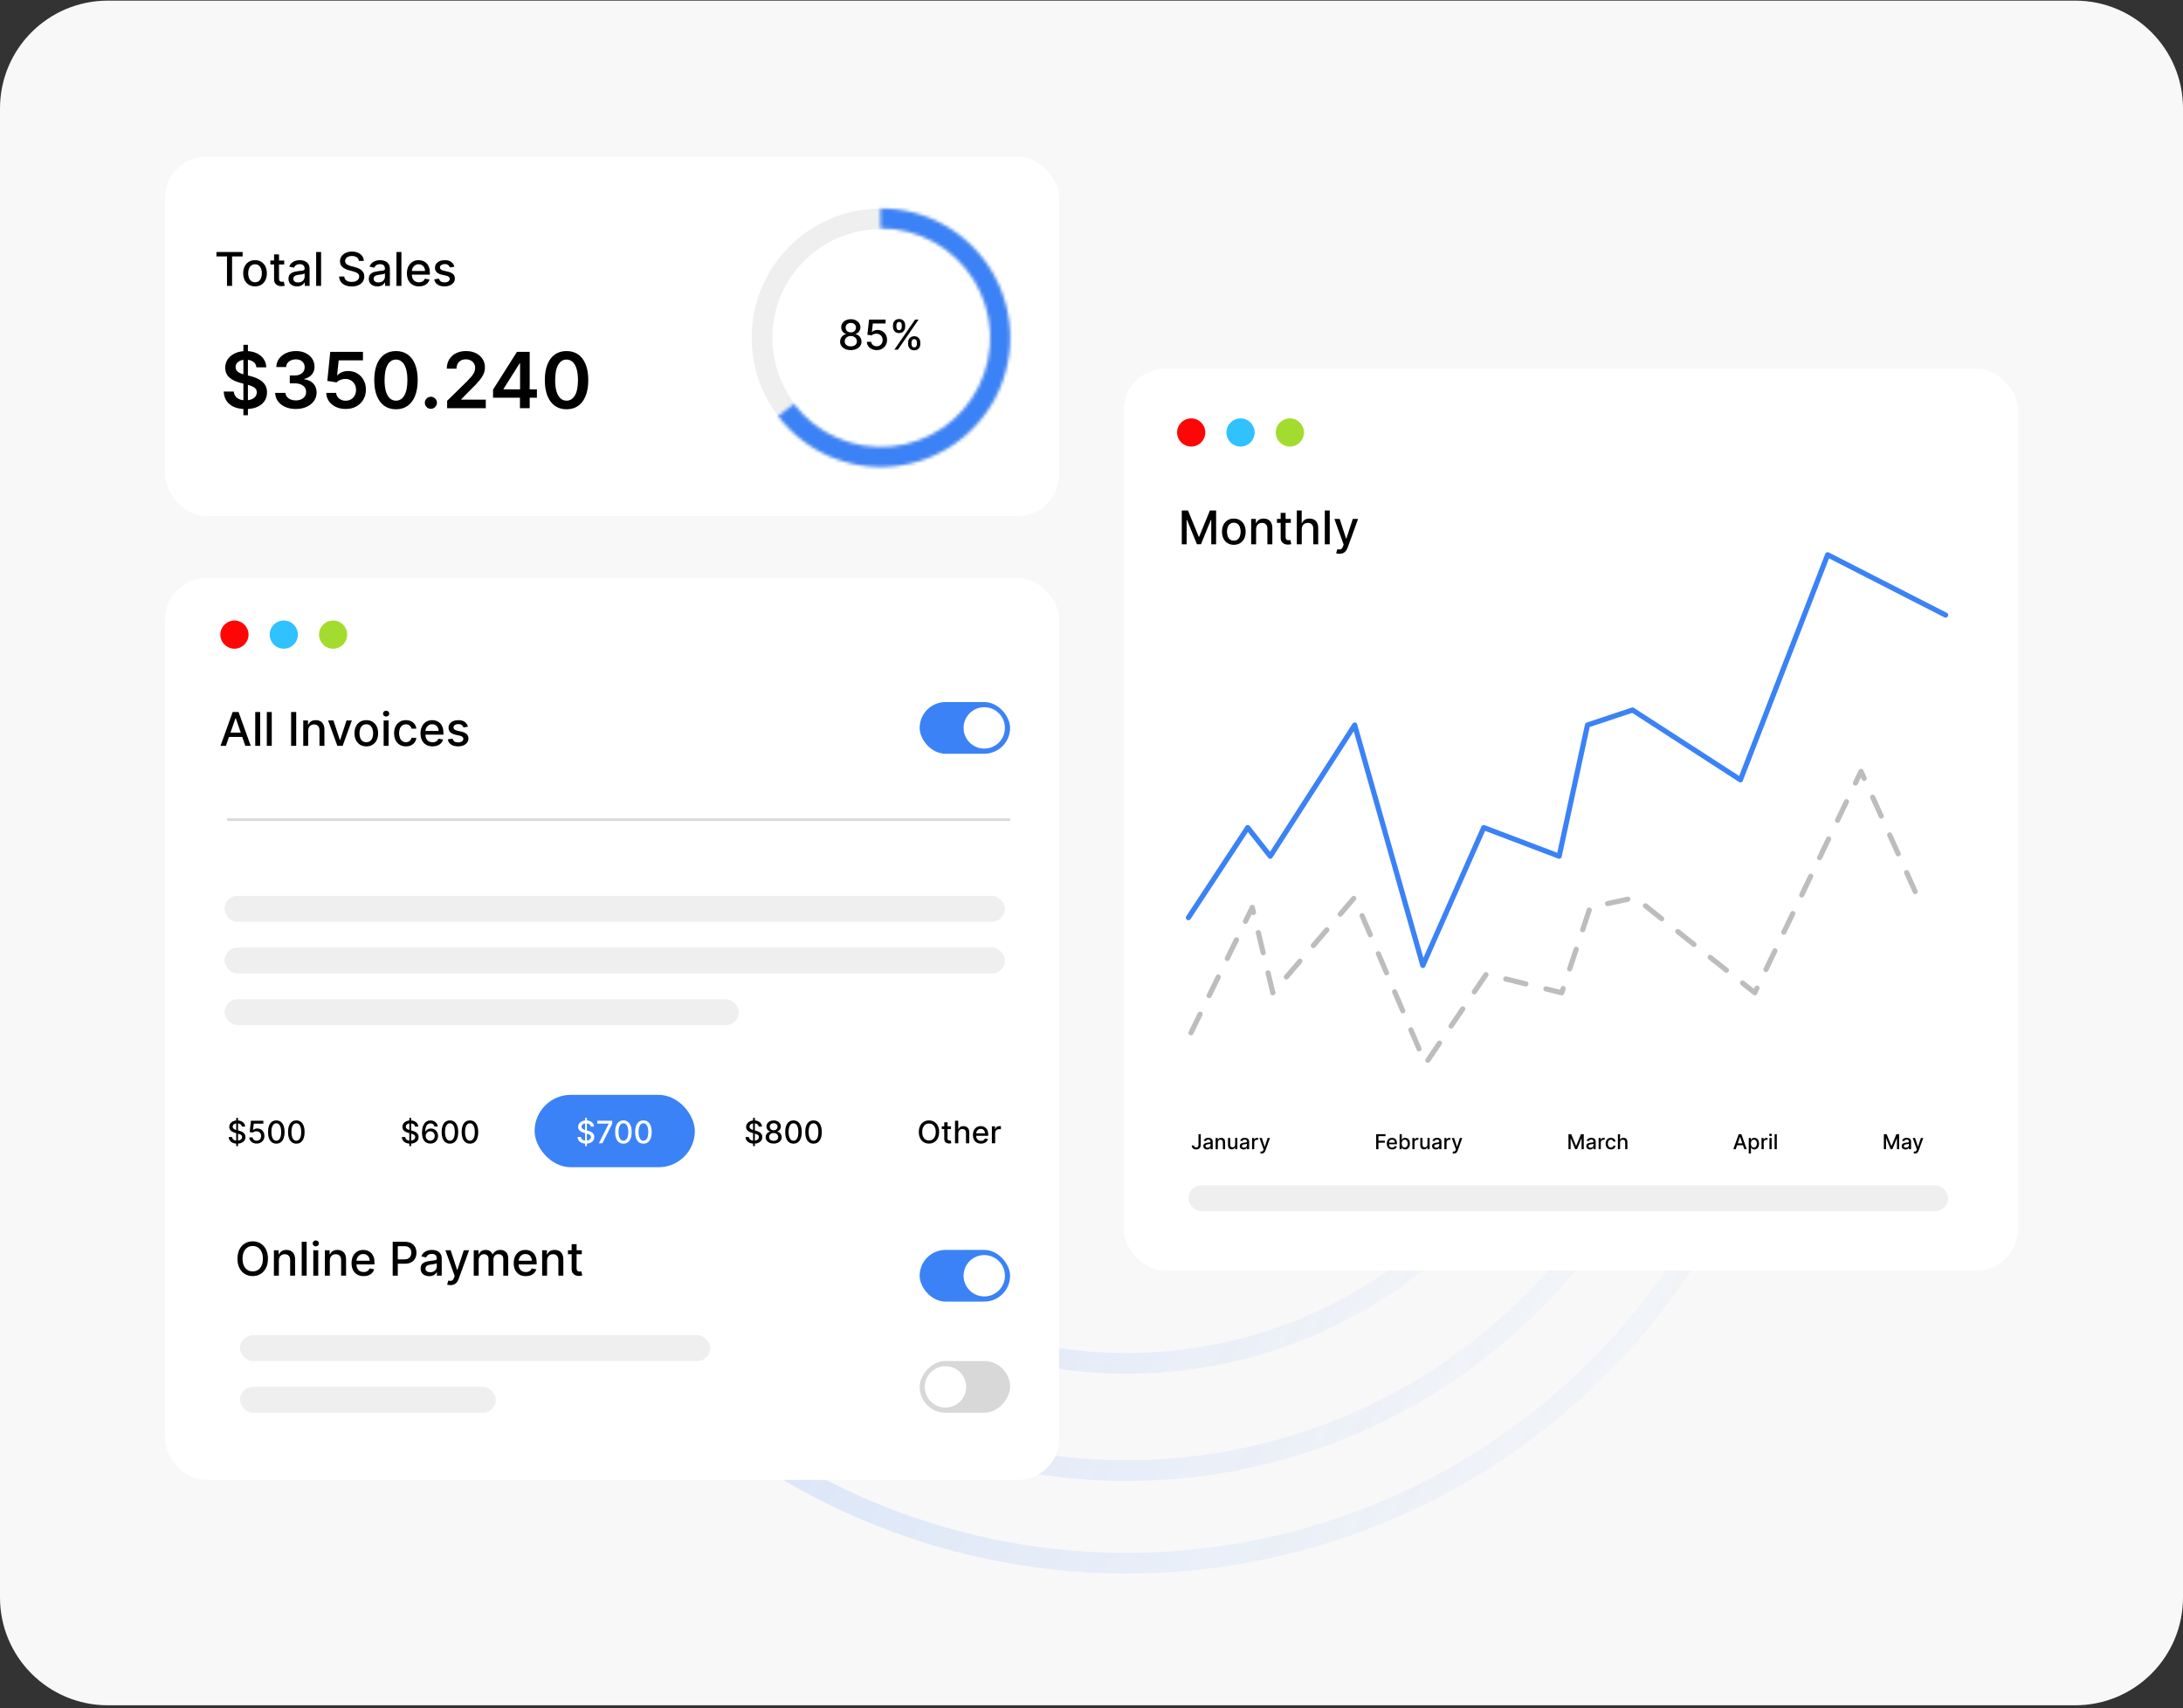 <svg width="648" height="507" viewBox="0 0 648 507" fill="none" xmlns="http://www.w3.org/2000/svg">
<rect x="0" y="0" width="648" height="507" fill="#333333" stroke="none"/>
<g clip-path="url(#clip0_367_5045)">
<path d="M0 32.19C0 14.517 14.327 0.19 32 0.19H616C633.673 0.19 648 14.517 648 32.19V474.19C648 491.863 633.673 506.19 616 506.19H32C14.327 506.19 0 491.863 0 474.19V32.19Z" fill="#F8F8F8"/>
<path d="M230.984 434.821C253.138 448.408 277.752 457.498 303.419 461.573C329.086 465.647 355.305 464.625 380.578 458.566C405.851 452.507 429.682 441.53 450.712 426.26C471.742 410.99 489.558 391.727 503.143 369.572" stroke="url(#paint0_linear_367_5045)" stroke-opacity="0.15" stroke-width="6.137" stroke-miterlimit="10"/>
<path d="M245.347 411.401C264.42 423.098 285.61 430.924 307.707 434.431C329.804 437.939 352.375 437.059 374.132 431.843C395.889 426.626 416.406 417.175 434.51 404.03C452.614 390.884 467.952 374.3 479.647 355.227" stroke="url(#paint1_linear_367_5045)" stroke-opacity="0.15" stroke-width="6.137" stroke-miterlimit="10"/>
<path d="M261.999 384.25C277.512 393.764 294.747 400.129 312.721 402.982C330.694 405.834 349.053 405.119 366.75 400.876C384.446 396.633 401.134 388.945 415.859 378.253C430.585 367.56 443.06 354.071 452.572 338.557" stroke="url(#paint2_linear_367_5045)" stroke-opacity="0.15" stroke-width="6.137" stroke-miterlimit="10"/>
<rect x="49" y="46.542" width="265.411" height="106.625" rx="12.273" fill="white"/>
<path d="M64.251 76.118V74.814H72.022V76.118H68.889V84.856H67.379V76.118H64.251ZM75.702 85.007C74.996 85.007 74.38 84.846 73.854 84.522C73.328 84.198 72.919 83.746 72.628 83.164C72.337 82.582 72.192 81.902 72.192 81.124C72.192 80.343 72.337 79.66 72.628 79.075C72.919 78.489 73.328 78.035 73.854 77.711C74.38 77.388 74.996 77.226 75.702 77.226C76.408 77.226 77.025 77.388 77.551 77.711C78.077 78.035 78.486 78.489 78.777 79.075C79.068 79.66 79.213 80.343 79.213 81.124C79.213 81.902 79.068 82.582 78.777 83.164C78.486 83.746 78.077 84.198 77.551 84.522C77.025 84.846 76.408 85.007 75.702 85.007ZM75.707 83.777C76.165 83.777 76.544 83.656 76.845 83.414C77.145 83.172 77.368 82.85 77.512 82.448C77.659 82.046 77.732 81.603 77.732 81.119C77.732 80.639 77.659 80.197 77.512 79.795C77.368 79.39 77.145 79.065 76.845 78.82C76.544 78.574 76.165 78.452 75.707 78.452C75.246 78.452 74.864 78.574 74.56 78.82C74.259 79.065 74.035 79.39 73.888 79.795C73.744 80.197 73.672 80.639 73.672 81.119C73.672 81.603 73.744 82.046 73.888 82.448C74.035 82.85 74.259 83.172 74.56 83.414C74.864 83.656 75.246 83.777 75.707 83.777ZM84.365 77.324V78.501H80.251V77.324H84.365ZM81.355 75.52H82.821V82.644C82.821 82.928 82.863 83.143 82.948 83.286C83.033 83.427 83.143 83.523 83.277 83.576C83.414 83.625 83.563 83.649 83.723 83.649C83.841 83.649 83.944 83.641 84.032 83.625C84.12 83.608 84.189 83.595 84.238 83.585L84.502 84.797C84.418 84.829 84.296 84.862 84.14 84.895C83.983 84.931 83.787 84.95 83.551 84.954C83.165 84.96 82.806 84.891 82.472 84.748C82.139 84.604 81.869 84.382 81.663 84.081C81.457 83.78 81.355 83.403 81.355 82.948V75.52ZM88.179 85.022C87.701 85.022 87.27 84.934 86.884 84.757C86.499 84.578 86.193 84.318 85.967 83.978C85.745 83.638 85.634 83.221 85.634 82.728C85.634 82.302 85.716 81.953 85.879 81.678C86.043 81.404 86.263 81.186 86.541 81.026C86.819 80.866 87.129 80.745 87.473 80.663C87.816 80.582 88.166 80.519 88.522 80.477C88.973 80.425 89.339 80.382 89.62 80.349C89.901 80.313 90.106 80.256 90.233 80.178C90.361 80.099 90.424 79.972 90.424 79.795V79.761C90.424 79.333 90.303 79.001 90.061 78.766C89.823 78.53 89.467 78.413 88.993 78.413C88.499 78.413 88.11 78.522 87.826 78.741C87.544 78.957 87.35 79.197 87.242 79.462L85.864 79.148C86.028 78.691 86.266 78.321 86.58 78.04C86.897 77.756 87.262 77.55 87.674 77.422C88.085 77.291 88.519 77.226 88.973 77.226C89.274 77.226 89.592 77.262 89.929 77.334C90.269 77.403 90.586 77.53 90.88 77.716C91.178 77.903 91.421 78.169 91.611 78.516C91.8 78.859 91.895 79.305 91.895 79.854V84.856H90.464V83.826H90.405C90.31 84.015 90.168 84.202 89.978 84.385C89.788 84.568 89.545 84.72 89.248 84.841C88.95 84.962 88.594 85.022 88.179 85.022ZM88.497 83.845C88.903 83.845 89.249 83.765 89.537 83.605C89.828 83.445 90.048 83.236 90.199 82.978C90.352 82.716 90.429 82.436 90.429 82.139V81.168C90.377 81.221 90.276 81.27 90.125 81.315C89.978 81.358 89.81 81.395 89.62 81.428C89.431 81.457 89.246 81.485 89.066 81.511C88.886 81.534 88.736 81.554 88.615 81.57C88.331 81.606 88.071 81.667 87.835 81.752C87.603 81.837 87.417 81.959 87.276 82.12C87.139 82.276 87.07 82.486 87.07 82.747C87.07 83.11 87.204 83.385 87.473 83.571C87.741 83.754 88.082 83.845 88.497 83.845ZM95.314 74.814V84.856H93.848V74.814H95.314ZM106.535 77.452C106.483 76.987 106.267 76.628 105.888 76.373C105.509 76.115 105.032 75.986 104.456 75.986C104.044 75.986 103.688 76.051 103.387 76.182C103.087 76.309 102.853 76.486 102.686 76.711C102.523 76.933 102.441 77.187 102.441 77.471C102.441 77.71 102.497 77.916 102.608 78.089C102.722 78.262 102.871 78.408 103.054 78.525C103.24 78.64 103.44 78.736 103.652 78.815C103.865 78.89 104.069 78.952 104.265 79.001L105.246 79.256C105.566 79.334 105.894 79.441 106.231 79.575C106.568 79.709 106.88 79.885 107.168 80.104C107.455 80.323 107.687 80.595 107.864 80.918C108.044 81.242 108.134 81.629 108.134 82.08C108.134 82.649 107.987 83.154 107.692 83.595C107.401 84.037 106.978 84.385 106.422 84.64C105.87 84.895 105.201 85.022 104.417 85.022C103.665 85.022 103.015 84.903 102.465 84.664C101.916 84.426 101.486 84.087 101.176 83.649C100.865 83.208 100.694 82.685 100.661 82.08H102.181C102.211 82.443 102.328 82.745 102.534 82.987C102.743 83.226 103.01 83.404 103.333 83.522C103.66 83.636 104.018 83.693 104.407 83.693C104.835 83.693 105.216 83.626 105.55 83.492C105.886 83.355 106.151 83.165 106.344 82.924C106.537 82.678 106.633 82.392 106.633 82.066C106.633 81.768 106.548 81.525 106.378 81.335C106.212 81.145 105.984 80.988 105.697 80.864C105.412 80.74 105.09 80.63 104.731 80.536L103.544 80.212C102.74 79.993 102.103 79.671 101.632 79.246C101.164 78.821 100.931 78.259 100.931 77.559C100.931 76.981 101.088 76.476 101.401 76.044C101.715 75.613 102.14 75.278 102.676 75.039C103.212 74.797 103.817 74.676 104.491 74.676C105.17 74.676 105.77 74.796 106.29 75.034C106.813 75.273 107.225 75.601 107.526 76.02C107.826 76.435 107.983 76.912 107.996 77.452H106.535ZM112.018 85.022C111.541 85.022 111.109 84.934 110.724 84.757C110.338 84.578 110.032 84.318 109.807 83.978C109.585 83.638 109.473 83.221 109.473 82.728C109.473 82.302 109.555 81.953 109.719 81.678C109.882 81.404 110.103 81.186 110.381 81.026C110.658 80.866 110.969 80.745 111.312 80.663C111.655 80.582 112.005 80.519 112.361 80.477C112.813 80.425 113.179 80.382 113.46 80.349C113.741 80.313 113.945 80.256 114.073 80.178C114.2 80.099 114.264 79.972 114.264 79.795V79.761C114.264 79.333 114.143 79.001 113.901 78.766C113.662 78.53 113.306 78.413 112.832 78.413C112.339 78.413 111.95 78.522 111.665 78.741C111.384 78.957 111.19 79.197 111.082 79.462L109.704 79.148C109.867 78.691 110.106 78.321 110.42 78.04C110.737 77.756 111.101 77.55 111.513 77.422C111.925 77.291 112.358 77.226 112.813 77.226C113.113 77.226 113.432 77.262 113.769 77.334C114.109 77.403 114.426 77.53 114.72 77.716C115.017 77.903 115.261 78.169 115.45 78.516C115.64 78.859 115.735 79.305 115.735 79.854V84.856H114.303V83.826H114.244C114.149 84.015 114.007 84.202 113.818 84.385C113.628 84.568 113.385 84.72 113.087 84.841C112.79 84.962 112.433 85.022 112.018 85.022ZM112.337 83.845C112.742 83.845 113.089 83.765 113.376 83.605C113.667 83.445 113.888 83.236 114.038 82.978C114.192 82.716 114.269 82.436 114.269 82.139V81.168C114.217 81.221 114.115 81.27 113.965 81.315C113.818 81.358 113.649 81.395 113.46 81.428C113.27 81.457 113.085 81.485 112.906 81.511C112.726 81.534 112.576 81.554 112.455 81.57C112.17 81.606 111.91 81.667 111.675 81.752C111.443 81.837 111.257 81.959 111.116 82.12C110.979 82.276 110.91 82.486 110.91 82.747C110.91 83.11 111.044 83.385 111.312 83.571C111.58 83.754 111.922 83.845 112.337 83.845ZM119.154 74.814V84.856H117.688V74.814H119.154ZM124.372 85.007C123.63 85.007 122.991 84.849 122.455 84.532C121.922 84.212 121.51 83.762 121.219 83.183C120.931 82.602 120.788 81.92 120.788 81.139C120.788 80.367 120.931 79.688 121.219 79.099C121.51 78.511 121.915 78.051 122.435 77.721C122.958 77.391 123.569 77.226 124.269 77.226C124.694 77.226 125.106 77.296 125.505 77.437C125.903 77.577 126.261 77.798 126.578 78.099C126.895 78.4 127.146 78.79 127.329 79.271C127.512 79.748 127.603 80.328 127.603 81.011V81.531H121.616V80.433H126.167C126.167 80.047 126.088 79.705 125.931 79.408C125.774 79.107 125.554 78.87 125.269 78.697C124.988 78.524 124.658 78.437 124.279 78.437C123.867 78.437 123.507 78.538 123.2 78.741C122.896 78.941 122.661 79.202 122.494 79.526C122.331 79.846 122.249 80.194 122.249 80.57V81.428C122.249 81.931 122.337 82.36 122.514 82.713C122.693 83.066 122.943 83.335 123.264 83.522C123.584 83.705 123.958 83.796 124.387 83.796C124.664 83.796 124.918 83.757 125.147 83.679C125.375 83.597 125.573 83.476 125.74 83.316C125.907 83.156 126.034 82.958 126.122 82.723L127.51 82.973C127.399 83.381 127.199 83.739 126.912 84.046C126.627 84.35 126.269 84.587 125.838 84.757C125.41 84.924 124.921 85.007 124.372 85.007ZM134.873 79.163L133.545 79.398C133.489 79.228 133.401 79.066 133.28 78.913C133.162 78.759 133.002 78.633 132.799 78.535C132.597 78.437 132.343 78.388 132.039 78.388C131.624 78.388 131.278 78.481 131 78.668C130.722 78.851 130.583 79.088 130.583 79.379C130.583 79.63 130.676 79.833 130.863 79.987C131.049 80.14 131.35 80.266 131.765 80.364L132.961 80.639C133.654 80.799 134.171 81.046 134.511 81.379C134.851 81.713 135.021 82.146 135.021 82.678C135.021 83.129 134.89 83.532 134.628 83.885C134.37 84.234 134.009 84.509 133.545 84.708C133.084 84.908 132.549 85.007 131.941 85.007C131.098 85.007 130.41 84.828 129.877 84.468C129.344 84.105 129.017 83.59 128.896 82.924L130.313 82.708C130.402 83.077 130.583 83.357 130.858 83.546C131.132 83.733 131.49 83.826 131.932 83.826C132.412 83.826 132.796 83.726 133.084 83.527C133.371 83.324 133.515 83.077 133.515 82.786C133.515 82.551 133.427 82.353 133.25 82.193C133.077 82.033 132.811 81.912 132.451 81.83L131.176 81.551C130.474 81.391 129.954 81.135 129.617 80.786C129.284 80.436 129.117 79.993 129.117 79.457C129.117 79.012 129.241 78.623 129.49 78.29C129.738 77.957 130.081 77.697 130.519 77.51C130.957 77.321 131.459 77.226 132.025 77.226C132.839 77.226 133.479 77.403 133.947 77.756C134.414 78.105 134.723 78.574 134.873 79.163Z" fill="black"/>
<path d="M72.251 123.261V102.341H73.591V123.261H72.251ZM76.116 109.034C76.04 108.32 75.718 107.764 75.152 107.367C74.591 106.969 73.861 106.77 72.962 106.77C72.33 106.77 71.788 106.865 71.335 107.056C70.883 107.247 70.537 107.505 70.297 107.832C70.058 108.159 69.935 108.532 69.93 108.952C69.93 109.301 70.009 109.603 70.167 109.859C70.33 110.115 70.551 110.333 70.829 110.513C71.107 110.687 71.414 110.834 71.752 110.954C72.09 111.074 72.43 111.175 72.774 111.256L74.343 111.649C74.975 111.796 75.582 111.995 76.165 112.245C76.754 112.496 77.279 112.812 77.742 113.193C78.211 113.575 78.581 114.035 78.854 114.574C79.126 115.114 79.262 115.746 79.262 116.47C79.262 117.451 79.012 118.314 78.51 119.061C78.009 119.802 77.285 120.382 76.337 120.801C75.394 121.215 74.253 121.423 72.913 121.423C71.611 121.423 70.48 121.221 69.521 120.818C68.568 120.415 67.821 119.826 67.282 119.053C66.748 118.279 66.459 117.336 66.416 116.225H69.399C69.442 116.808 69.622 117.293 69.938 117.68C70.254 118.067 70.665 118.355 71.172 118.546C71.684 118.737 72.256 118.832 72.888 118.832C73.547 118.832 74.125 118.734 74.621 118.538C75.122 118.336 75.514 118.058 75.797 117.704C76.081 117.345 76.225 116.925 76.231 116.446C76.225 116.01 76.097 115.65 75.846 115.367C75.596 115.078 75.244 114.839 74.792 114.648C74.345 114.452 73.822 114.277 73.223 114.125L71.319 113.635C69.941 113.28 68.851 112.744 68.05 112.025C67.255 111.3 66.857 110.338 66.857 109.14C66.857 108.154 67.124 107.29 67.658 106.549C68.197 105.808 68.93 105.234 69.856 104.825C70.782 104.411 71.831 104.204 73.002 104.204C74.19 104.204 75.231 104.411 76.124 104.825C77.023 105.234 77.729 105.803 78.241 106.533C78.753 107.258 79.017 108.091 79.034 109.034H76.116ZM87.808 121.398C86.632 121.398 85.585 121.196 84.67 120.793C83.76 120.39 83.041 119.829 82.513 119.11C81.984 118.391 81.704 117.56 81.671 116.617H84.744C84.771 117.07 84.921 117.465 85.193 117.802C85.466 118.135 85.828 118.393 86.28 118.579C86.732 118.764 87.239 118.856 87.8 118.856C88.399 118.856 88.93 118.753 89.394 118.546C89.857 118.333 90.219 118.039 90.481 117.663C90.742 117.287 90.87 116.854 90.865 116.364C90.87 115.857 90.739 115.411 90.472 115.024C90.205 114.637 89.819 114.335 89.312 114.117C88.811 113.899 88.206 113.79 87.498 113.79H86.019V111.453H87.498C88.081 111.453 88.59 111.352 89.026 111.15C89.467 110.949 89.813 110.665 90.064 110.3C90.314 109.93 90.437 109.502 90.431 109.017C90.437 108.543 90.331 108.132 90.113 107.783C89.9 107.429 89.598 107.154 89.206 106.958C88.819 106.762 88.364 106.664 87.841 106.664C87.329 106.664 86.855 106.756 86.419 106.942C85.983 107.127 85.632 107.391 85.365 107.734C85.098 108.072 84.956 108.475 84.94 108.944H82.022C82.044 108.007 82.314 107.184 82.831 106.476C83.355 105.762 84.052 105.206 84.924 104.809C85.795 104.406 86.773 104.204 87.857 104.204C88.974 104.204 89.944 104.414 90.766 104.833C91.595 105.247 92.235 105.806 92.687 106.508C93.139 107.211 93.365 107.988 93.365 108.838C93.371 109.78 93.093 110.57 92.532 111.207C91.976 111.845 91.246 112.262 90.342 112.458V112.589C91.518 112.752 92.42 113.188 93.046 113.896C93.678 114.599 93.992 115.473 93.986 116.519C93.986 117.456 93.719 118.295 93.186 119.036C92.657 119.772 91.927 120.349 90.995 120.769C90.069 121.188 89.007 121.398 87.808 121.398ZM102.61 121.398C101.52 121.398 100.545 121.194 99.684 120.785C98.823 120.371 98.14 119.804 97.633 119.085C97.132 118.366 96.865 117.544 96.832 116.617H99.774C99.829 117.304 100.126 117.865 100.665 118.301C101.204 118.731 101.853 118.946 102.61 118.946C103.204 118.946 103.732 118.81 104.195 118.538C104.658 118.265 105.023 117.887 105.29 117.402C105.557 116.917 105.688 116.364 105.683 115.743C105.688 115.111 105.555 114.55 105.282 114.059C105.01 113.569 104.637 113.185 104.163 112.907C103.689 112.624 103.144 112.482 102.528 112.482C102.027 112.477 101.534 112.569 101.049 112.76C100.564 112.951 100.18 113.201 99.897 113.512L97.159 113.062L98.034 104.433H107.742V106.966H100.542L100.06 111.404H100.158C100.469 111.039 100.907 110.736 101.474 110.496C102.041 110.251 102.662 110.129 103.337 110.129C104.351 110.129 105.255 110.368 106.05 110.848C106.846 111.322 107.472 111.976 107.93 112.809C108.388 113.643 108.616 114.596 108.616 115.669C108.616 116.775 108.36 117.761 107.848 118.628C107.342 119.488 106.636 120.167 105.732 120.663C104.833 121.153 103.792 121.398 102.61 121.398ZM117.54 121.488C116.195 121.488 115.04 121.147 114.075 120.466C113.116 119.78 112.378 118.791 111.861 117.5C111.349 116.203 111.093 114.642 111.093 112.817C111.098 110.992 111.357 109.44 111.869 108.159C112.386 106.874 113.125 105.893 114.083 105.217C115.048 104.542 116.2 104.204 117.54 104.204C118.88 104.204 120.033 104.542 120.997 105.217C121.961 105.893 122.7 106.874 123.212 108.159C123.729 109.445 123.988 110.998 123.988 112.817C123.988 114.648 123.729 116.211 123.212 117.508C122.7 118.799 121.961 119.785 120.997 120.466C120.038 121.147 118.886 121.488 117.54 121.488ZM117.54 118.93C118.586 118.93 119.412 118.415 120.016 117.386C120.627 116.35 120.932 114.828 120.932 112.817C120.932 111.488 120.793 110.371 120.515 109.467C120.237 108.562 119.845 107.881 119.338 107.424C118.831 106.961 118.232 106.729 117.54 106.729C116.5 106.729 115.677 107.247 115.072 108.282C114.468 109.312 114.162 110.823 114.157 112.817C114.152 114.152 114.285 115.274 114.557 116.184C114.835 117.094 115.228 117.781 115.734 118.244C116.241 118.701 116.843 118.93 117.54 118.93ZM127.907 121.349C127.411 121.349 126.986 121.175 126.632 120.826C126.278 120.477 126.103 120.052 126.109 119.551C126.103 119.061 126.278 118.641 126.632 118.293C126.986 117.944 127.411 117.77 127.907 117.77C128.386 117.77 128.803 117.944 129.157 118.293C129.516 118.641 129.699 119.061 129.704 119.551C129.699 119.883 129.612 120.186 129.443 120.458C129.279 120.731 129.062 120.949 128.789 121.112C128.522 121.27 128.228 121.349 127.907 121.349ZM132.726 121.169V118.979L138.536 113.283C139.092 112.722 139.555 112.223 139.926 111.788C140.296 111.352 140.574 110.93 140.759 110.521C140.944 110.112 141.037 109.677 141.037 109.213C141.037 108.685 140.917 108.233 140.677 107.857C140.438 107.476 140.108 107.181 139.689 106.974C139.269 106.767 138.792 106.664 138.259 106.664C137.708 106.664 137.226 106.778 136.812 107.007C136.398 107.23 136.077 107.549 135.848 107.963C135.624 108.377 135.513 108.87 135.513 109.442H132.628C132.628 108.38 132.87 107.456 133.355 106.672C133.84 105.887 134.508 105.28 135.357 104.85C136.213 104.419 137.193 104.204 138.299 104.204C139.422 104.204 140.408 104.414 141.258 104.833C142.108 105.253 142.767 105.827 143.235 106.558C143.709 107.288 143.946 108.121 143.946 109.058C143.946 109.685 143.826 110.3 143.587 110.905C143.347 111.51 142.925 112.18 142.32 112.915C141.721 113.651 140.879 114.542 139.795 115.588L136.91 118.521V118.636H144.2V121.169H132.726ZM146.357 118.064V115.653L153.459 104.433H155.469V107.865H154.243L149.462 115.441V115.571H159.375V118.064H146.357ZM154.341 121.169V117.328L154.374 116.25V104.433H157.234V121.169H154.341ZM168.172 121.488C166.827 121.488 165.672 121.147 164.707 120.466C163.749 119.78 163.01 118.791 162.493 117.5C161.981 116.203 161.725 114.642 161.725 112.817C161.73 110.992 161.989 109.44 162.501 108.159C163.019 106.874 163.757 105.893 164.716 105.217C165.68 104.542 166.832 104.204 168.172 104.204C169.513 104.204 170.665 104.542 171.629 105.217C172.593 105.893 173.332 106.874 173.844 108.159C174.361 109.445 174.62 110.998 174.62 112.817C174.62 114.648 174.361 116.211 173.844 117.508C173.332 118.799 172.593 119.785 171.629 120.466C170.67 121.147 169.518 121.488 168.172 121.488ZM168.172 118.93C169.218 118.93 170.044 118.415 170.649 117.386C171.259 116.35 171.564 114.828 171.564 112.817C171.564 111.488 171.425 110.371 171.147 109.467C170.869 108.562 170.477 107.881 169.97 107.424C169.464 106.961 168.864 106.729 168.172 106.729C167.132 106.729 166.309 107.247 165.704 108.282C165.1 109.312 164.795 110.823 164.789 112.817C164.784 114.152 164.917 115.274 165.19 116.184C165.467 117.094 165.86 117.781 166.366 118.244C166.873 118.701 167.475 118.93 168.172 118.93Z" fill="black"/>
<circle cx="261.483" cy="100.238" r="35.286" stroke="#EFEFEF" stroke-width="6.137"/>
<mask id="path-9-inside-1_367_5045" fill="white">
<path d="M230.992 123.505C234.953 128.696 240.175 132.79 246.161 135.399C252.147 138.007 258.701 139.044 265.2 138.411C271.7 137.778 277.93 135.496 283.3 131.782C288.671 128.067 293.004 123.043 295.89 117.185C298.775 111.327 300.117 104.829 299.788 98.307C299.46 91.785 297.471 85.455 294.011 79.917C290.551 74.379 285.735 69.815 280.018 66.659C274.301 63.504 267.873 61.86 261.343 61.884L261.364 67.735C266.898 67.715 272.345 69.108 277.19 71.782C282.035 74.457 286.117 78.323 289.049 83.017C291.981 87.71 293.666 93.075 293.944 98.601C294.223 104.128 293.086 109.635 290.641 114.599C288.196 119.564 284.523 123.822 279.972 126.97C275.421 130.118 270.141 132.051 264.633 132.588C259.125 133.124 253.572 132.245 248.498 130.035C243.425 127.824 239 124.355 235.643 119.955L230.992 123.505Z"/>
</mask>
<path d="M230.992 123.505C234.953 128.696 240.175 132.79 246.161 135.399C252.147 138.007 258.701 139.044 265.2 138.411C271.7 137.778 277.93 135.496 283.3 131.782C288.671 128.067 293.004 123.043 295.89 117.185C298.775 111.327 300.117 104.829 299.788 98.307C299.46 91.785 297.471 85.455 294.011 79.917C290.551 74.379 285.735 69.815 280.018 66.659C274.301 63.504 267.873 61.86 261.343 61.884L261.364 67.735C266.898 67.715 272.345 69.108 277.19 71.782C282.035 74.457 286.117 78.323 289.049 83.017C291.981 87.71 293.666 93.075 293.944 98.601C294.223 104.128 293.086 109.635 290.641 114.599C288.196 119.564 284.523 123.822 279.972 126.97C275.421 130.118 270.141 132.051 264.633 132.588C259.125 133.124 253.572 132.245 248.498 130.035C243.425 127.824 239 124.355 235.643 119.955L230.992 123.505Z" stroke="#3B82F6" stroke-width="9.205" stroke-linejoin="bevel" mask="url(#path-9-inside-1_367_5045)"/>
<path d="M252.552 103.922C251.927 103.922 251.375 103.814 250.896 103.599C250.419 103.384 250.046 103.088 249.776 102.71C249.505 102.332 249.372 101.902 249.375 101.42C249.372 101.042 249.449 100.695 249.606 100.378C249.766 100.059 249.982 99.793 250.255 99.581C250.528 99.366 250.833 99.229 251.17 99.171V99.119C250.726 99.011 250.37 98.773 250.103 98.404C249.835 98.035 249.703 97.611 249.706 97.131C249.703 96.675 249.824 96.268 250.068 95.911C250.315 95.551 250.653 95.267 251.083 95.061C251.513 94.855 252.003 94.752 252.552 94.752C253.095 94.752 253.581 94.856 254.008 95.065C254.438 95.272 254.776 95.555 255.023 95.915C255.27 96.273 255.395 96.678 255.398 97.131C255.395 97.611 255.259 98.035 254.988 98.404C254.718 98.773 254.367 99.011 253.934 99.119V99.171C254.268 99.229 254.569 99.366 254.836 99.581C255.106 99.793 255.321 100.059 255.481 100.378C255.644 100.695 255.726 101.042 255.729 101.42C255.726 101.902 255.59 102.332 255.32 102.71C255.049 103.088 254.675 103.384 254.195 103.599C253.719 103.814 253.171 103.922 252.552 103.922ZM252.552 102.819C252.921 102.819 253.241 102.758 253.511 102.636C253.781 102.511 253.99 102.338 254.138 102.117C254.287 101.894 254.362 101.632 254.365 101.333C254.362 101.022 254.281 100.747 254.121 100.509C253.964 100.271 253.751 100.083 253.48 99.947C253.21 99.81 252.901 99.742 252.552 99.742C252.2 99.742 251.888 99.81 251.615 99.947C251.342 100.083 251.127 100.271 250.97 100.509C250.813 100.747 250.736 101.022 250.739 101.333C250.736 101.632 250.807 101.894 250.952 102.117C251.101 102.338 251.311 102.511 251.584 102.636C251.858 102.758 252.18 102.819 252.552 102.819ZM252.552 98.665C252.848 98.665 253.111 98.606 253.341 98.487C253.57 98.368 253.751 98.202 253.881 97.99C254.015 97.778 254.083 97.529 254.086 97.245C254.083 96.966 254.016 96.722 253.886 96.512C253.758 96.303 253.579 96.142 253.35 96.029C253.12 95.912 252.854 95.854 252.552 95.854C252.244 95.854 251.974 95.912 251.741 96.029C251.512 96.142 251.333 96.303 251.205 96.512C251.077 96.722 251.015 96.966 251.018 97.245C251.015 97.529 251.079 97.778 251.21 97.99C251.34 98.202 251.521 98.368 251.75 98.487C251.983 98.606 252.25 98.665 252.552 98.665ZM260.237 103.922C259.691 103.922 259.2 103.817 258.764 103.608C258.331 103.396 257.985 103.105 257.727 102.736C257.468 102.367 257.33 101.946 257.313 101.472H258.62C258.652 101.856 258.822 102.171 259.13 102.418C259.438 102.665 259.807 102.789 260.237 102.789C260.58 102.789 260.884 102.71 261.148 102.553C261.415 102.393 261.624 102.174 261.776 101.895C261.93 101.616 262.007 101.298 262.007 100.941C262.007 100.577 261.928 100.253 261.771 99.969C261.614 99.684 261.398 99.46 261.122 99.297C260.849 99.135 260.535 99.052 260.18 99.049C259.91 99.049 259.638 99.096 259.365 99.189C259.092 99.281 258.871 99.403 258.703 99.555L257.469 99.371L257.971 94.874H262.878V96.029H259.091L258.807 98.526H258.86C259.034 98.357 259.265 98.216 259.553 98.103C259.843 97.99 260.154 97.933 260.485 97.933C261.029 97.933 261.513 98.062 261.937 98.321C262.364 98.58 262.7 98.933 262.944 99.38C263.191 99.825 263.313 100.336 263.31 100.914C263.313 101.493 263.182 102.008 262.917 102.462C262.656 102.915 262.293 103.272 261.828 103.534C261.366 103.792 260.836 103.922 260.237 103.922ZM269.561 102.126V101.655C269.561 101.318 269.631 101.01 269.77 100.731C269.912 100.449 270.119 100.224 270.389 100.056C270.662 99.884 270.992 99.799 271.378 99.799C271.773 99.799 272.105 99.883 272.372 100.051C272.639 100.22 272.841 100.445 272.978 100.727C273.117 101.009 273.187 101.318 273.187 101.655V102.126C273.187 102.463 273.117 102.773 272.978 103.054C272.838 103.333 272.634 103.559 272.363 103.73C272.096 103.898 271.768 103.983 271.378 103.983C270.986 103.983 270.655 103.898 270.385 103.73C270.114 103.559 269.909 103.333 269.77 103.054C269.631 102.773 269.561 102.463 269.561 102.126ZM270.576 101.655V102.126C270.576 102.376 270.636 102.603 270.755 102.806C270.874 103.009 271.082 103.111 271.378 103.111C271.672 103.111 271.877 103.009 271.993 102.806C272.109 102.603 272.167 102.376 272.167 102.126V101.655C272.167 101.405 272.111 101.179 271.997 100.975C271.887 100.772 271.68 100.67 271.378 100.67C271.088 100.67 270.881 100.772 270.759 100.975C270.637 101.179 270.576 101.405 270.576 101.655ZM265.072 97.018V96.547C265.072 96.21 265.141 95.901 265.281 95.619C265.423 95.337 265.63 95.112 265.9 94.943C266.173 94.775 266.503 94.691 266.889 94.691C267.284 94.691 267.616 94.775 267.883 94.943C268.15 95.112 268.352 95.337 268.489 95.619C268.625 95.901 268.693 96.21 268.693 96.547V97.018C268.693 97.355 268.624 97.665 268.484 97.946C268.348 98.225 268.144 98.45 267.874 98.622C267.607 98.79 267.278 98.875 266.889 98.875C266.494 98.875 266.161 98.79 265.891 98.622C265.624 98.45 265.42 98.225 265.281 97.946C265.141 97.665 265.072 97.355 265.072 97.018ZM266.092 96.547V97.018C266.092 97.268 266.15 97.495 266.266 97.698C266.385 97.901 266.593 98.003 266.889 98.003C267.18 98.003 267.383 97.901 267.499 97.698C267.618 97.495 267.678 97.268 267.678 97.018V96.547C267.678 96.297 267.621 96.071 267.508 95.867C267.395 95.664 267.188 95.562 266.889 95.562C266.599 95.562 266.392 95.664 266.27 95.867C266.151 96.071 266.092 96.297 266.092 96.547ZM265.486 103.8L271.622 94.874H272.664L266.527 103.8H265.486Z" fill="black"/>
<rect x="49" y="171.576" width="265.411" height="267.713" rx="12.273" fill="white"/>
<path d="M67.06 221.397H65.452L69.066 211.355H70.816L74.43 221.397H72.822L69.983 213.179H69.904L67.06 221.397ZM67.33 217.464H72.547V218.739H67.33V217.464ZM77.228 211.355V221.397H75.762V211.355H77.228ZM80.667 211.355V221.397H79.201V211.355H80.667ZM87.926 211.355V221.397H86.411V211.355H87.926ZM91.481 216.925V221.397H90.015V213.865H91.422V215.091H91.515C91.689 214.692 91.96 214.372 92.329 214.13C92.702 213.888 93.171 213.767 93.737 213.767C94.25 213.767 94.699 213.875 95.085 214.091C95.471 214.303 95.77 214.62 95.982 215.042C96.195 215.464 96.301 215.985 96.301 216.606V221.397H94.835V216.783C94.835 216.237 94.693 215.81 94.408 215.503C94.124 215.192 93.733 215.037 93.236 215.037C92.896 215.037 92.594 215.111 92.329 215.258C92.068 215.405 91.86 215.621 91.707 215.905C91.556 216.186 91.481 216.526 91.481 216.925ZM104.44 213.865L101.709 221.397H100.14L97.404 213.865H98.978L100.885 219.661H100.964L102.866 213.865H104.44ZM108.734 221.549C108.028 221.549 107.412 221.387 106.886 221.063C106.359 220.74 105.951 220.287 105.66 219.705C105.369 219.123 105.224 218.443 105.224 217.665C105.224 216.884 105.369 216.201 105.66 215.616C105.951 215.031 106.359 214.576 106.886 214.253C107.412 213.929 108.028 213.767 108.734 213.767C109.44 213.767 110.057 213.929 110.583 214.253C111.109 214.576 111.518 215.031 111.809 215.616C112.1 216.201 112.245 216.884 112.245 217.665C112.245 218.443 112.1 219.123 111.809 219.705C111.518 220.287 111.109 220.74 110.583 221.063C110.057 221.387 109.44 221.549 108.734 221.549ZM108.739 220.318C109.197 220.318 109.576 220.197 109.877 219.955C110.177 219.713 110.4 219.391 110.544 218.989C110.691 218.587 110.764 218.144 110.764 217.66C110.764 217.18 110.691 216.739 110.544 216.336C110.4 215.931 110.177 215.606 109.877 215.361C109.576 215.116 109.197 214.993 108.739 214.993C108.278 214.993 107.896 215.116 107.592 215.361C107.291 215.606 107.067 215.931 106.92 216.336C106.776 216.739 106.704 217.18 106.704 217.66C106.704 218.144 106.776 218.587 106.92 218.989C107.067 219.391 107.291 219.713 107.592 219.955C107.896 220.197 108.278 220.318 108.739 220.318ZM113.881 221.397V213.865H115.348V221.397H113.881ZM114.622 212.703C114.367 212.703 114.148 212.618 113.965 212.448C113.785 212.275 113.695 212.069 113.695 211.83C113.695 211.588 113.785 211.383 113.965 211.213C114.148 211.039 114.367 210.953 114.622 210.953C114.877 210.953 115.094 211.039 115.274 211.213C115.457 211.383 115.549 211.588 115.549 211.83C115.549 212.069 115.457 212.275 115.274 212.448C115.094 212.618 114.877 212.703 114.622 212.703ZM120.492 221.549C119.763 221.549 119.136 221.384 118.609 221.053C118.086 220.72 117.684 220.261 117.403 219.676C117.122 219.09 116.982 218.42 116.982 217.665C116.982 216.9 117.125 216.225 117.413 215.64C117.701 215.052 118.106 214.593 118.629 214.262C119.152 213.932 119.768 213.767 120.478 213.767C121.05 213.767 121.56 213.873 122.007 214.086C122.455 214.295 122.816 214.589 123.091 214.968C123.369 215.348 123.534 215.791 123.586 216.297H122.159C122.081 215.944 121.901 215.64 121.62 215.385C121.342 215.13 120.969 215.003 120.502 215.003C120.093 215.003 119.736 215.111 119.428 215.326C119.124 215.539 118.887 215.843 118.717 216.238C118.547 216.631 118.462 217.095 118.462 217.631C118.462 218.18 118.546 218.654 118.712 219.053C118.879 219.452 119.114 219.761 119.418 219.98C119.726 220.199 120.087 220.308 120.502 220.308C120.78 220.308 121.032 220.257 121.257 220.156C121.486 220.051 121.677 219.903 121.831 219.71C121.988 219.517 122.097 219.285 122.159 219.014H123.586C123.534 219.501 123.375 219.935 123.111 220.318C122.846 220.7 122.491 221.001 122.047 221.22C121.605 221.439 121.087 221.549 120.492 221.549ZM128.4 221.549C127.658 221.549 127.019 221.39 126.483 221.073C125.95 220.753 125.538 220.303 125.247 219.725C124.96 219.143 124.816 218.461 124.816 217.68C124.816 216.909 124.96 216.229 125.247 215.64C125.538 215.052 125.943 214.593 126.463 214.262C126.986 213.932 127.597 213.767 128.297 213.767C128.722 213.767 129.134 213.837 129.533 213.978C129.931 214.119 130.289 214.339 130.606 214.64C130.923 214.941 131.174 215.331 131.357 215.812C131.54 216.289 131.631 216.869 131.631 217.552V218.072H125.644V216.974H130.195C130.195 216.588 130.116 216.247 129.959 215.949C129.802 215.648 129.582 215.411 129.297 215.238C129.016 215.065 128.686 214.978 128.307 214.978C127.895 214.978 127.535 215.08 127.228 215.282C126.924 215.482 126.689 215.743 126.522 216.067C126.359 216.387 126.277 216.735 126.277 217.111V217.969C126.277 218.473 126.365 218.901 126.542 219.254C126.721 219.607 126.971 219.877 127.292 220.063C127.612 220.246 127.986 220.338 128.415 220.338C128.693 220.338 128.946 220.298 129.175 220.22C129.403 220.138 129.601 220.017 129.768 219.857C129.935 219.697 130.062 219.499 130.15 219.264L131.538 219.514C131.427 219.922 131.227 220.28 130.94 220.588C130.655 220.892 130.297 221.129 129.866 221.299C129.438 221.465 128.949 221.549 128.4 221.549ZM138.901 215.704L137.573 215.939C137.517 215.769 137.429 215.608 137.308 215.454C137.19 215.3 137.03 215.174 136.827 215.076C136.625 214.978 136.371 214.929 136.067 214.929C135.652 214.929 135.306 215.022 135.028 215.209C134.75 215.392 134.611 215.629 134.611 215.92C134.611 216.171 134.704 216.374 134.891 216.528C135.077 216.681 135.378 216.807 135.793 216.905L136.989 217.18C137.682 217.34 138.199 217.587 138.539 217.92C138.879 218.254 139.049 218.687 139.049 219.22C139.049 219.671 138.918 220.073 138.656 220.426C138.398 220.776 138.037 221.05 137.573 221.25C137.112 221.449 136.577 221.549 135.969 221.549C135.126 221.549 134.438 221.369 133.905 221.009C133.372 220.646 133.045 220.132 132.924 219.465L134.341 219.249C134.43 219.618 134.611 219.898 134.886 220.087C135.16 220.274 135.518 220.367 135.96 220.367C136.44 220.367 136.824 220.267 137.112 220.068C137.399 219.865 137.543 219.618 137.543 219.327C137.543 219.092 137.455 218.894 137.278 218.734C137.105 218.574 136.839 218.453 136.479 218.371L135.204 218.092C134.502 217.932 133.982 217.677 133.645 217.327C133.312 216.977 133.145 216.534 133.145 215.998C133.145 215.554 133.269 215.165 133.518 214.831C133.766 214.498 134.109 214.238 134.547 214.052C134.985 213.862 135.487 213.767 136.053 213.767C136.867 213.767 137.507 213.944 137.975 214.297C138.442 214.646 138.751 215.116 138.901 215.704Z" fill="black"/>
<circle cx="69.594" cy="188.374" r="4.184" fill="#FF0606"/>
<circle cx="84.239" cy="188.374" r="4.184" fill="#30C1FF"/>
<circle cx="98.883" cy="188.374" r="4.184" fill="#A3DC2F"/>
<rect x="272.989" y="208.397" width="26.848" height="15.342" rx="7.671" fill="#3B82F6"/>
<circle cx="292.166" cy="216.067" r="6.137" fill="white"/>
<line x1="67.41" y1="243.299" x2="299.837" y2="243.299" stroke="#D8D8D8" stroke-width="0.767"/>
<rect x="66.643" y="265.928" width="231.66" height="7.671" rx="3.835" fill="#EFEFEF"/>
<rect x="66.643" y="281.27" width="231.66" height="7.671" rx="3.835" fill="#EFEFEF"/>
<rect x="66.643" y="296.611" width="152.65" height="7.671" rx="3.835" fill="#EFEFEF"/>
<path d="M70.12 340.2V331.832H70.656V340.2H70.12ZM71.797 334.427C71.762 334.118 71.618 333.878 71.365 333.708C71.113 333.536 70.794 333.45 70.411 333.45C70.136 333.45 69.899 333.493 69.698 333.581C69.498 333.666 69.342 333.783 69.231 333.934C69.122 334.082 69.067 334.251 69.067 334.44C69.067 334.599 69.105 334.737 69.179 334.852C69.255 334.968 69.354 335.065 69.476 335.143C69.6 335.219 69.733 335.284 69.875 335.336C70.016 335.386 70.153 335.427 70.284 335.46L70.937 335.63C71.151 335.682 71.37 335.753 71.594 335.843C71.819 335.932 72.027 336.05 72.219 336.196C72.41 336.342 72.565 336.523 72.683 336.738C72.803 336.954 72.863 337.212 72.863 337.513C72.863 337.892 72.764 338.229 72.568 338.523C72.374 338.817 72.092 339.049 71.722 339.219C71.353 339.389 70.908 339.474 70.385 339.474C69.884 339.474 69.45 339.395 69.084 339.236C68.718 339.077 68.431 338.851 68.224 338.559C68.017 338.265 67.903 337.916 67.881 337.513H68.894C68.914 337.755 68.992 337.956 69.13 338.118C69.269 338.277 69.447 338.396 69.662 338.474C69.88 338.55 70.119 338.588 70.378 338.588C70.664 338.588 70.918 338.544 71.14 338.454C71.364 338.363 71.541 338.237 71.669 338.075C71.798 337.912 71.862 337.721 71.862 337.503C71.862 337.305 71.806 337.143 71.692 337.016C71.581 336.89 71.43 336.785 71.238 336.702C71.048 336.62 70.834 336.547 70.594 336.483L69.803 336.268C69.267 336.122 68.842 335.907 68.528 335.624C68.216 335.34 68.061 334.965 68.061 334.499C68.061 334.113 68.165 333.777 68.374 333.489C68.584 333.201 68.867 332.978 69.224 332.819C69.582 332.658 69.985 332.577 70.434 332.577C70.887 332.577 71.287 332.657 71.633 332.816C71.982 332.975 72.257 333.194 72.457 333.473C72.658 333.749 72.762 334.068 72.771 334.427H71.797ZM76.188 339.455C75.778 339.455 75.41 339.376 75.083 339.219C74.758 339.06 74.499 338.842 74.305 338.566C74.111 338.289 74.007 337.973 73.994 337.618H74.975C74.999 337.905 75.126 338.142 75.358 338.327C75.588 338.512 75.865 338.605 76.188 338.605C76.445 338.605 76.673 338.546 76.871 338.428C77.072 338.308 77.228 338.144 77.342 337.935C77.457 337.725 77.515 337.487 77.515 337.219C77.515 336.946 77.456 336.703 77.338 336.49C77.221 336.276 77.058 336.108 76.851 335.986C76.647 335.864 76.411 335.802 76.145 335.8C75.943 335.8 75.739 335.835 75.534 335.905C75.329 335.974 75.163 336.066 75.037 336.179L74.112 336.042L74.488 332.669H78.169V333.535H75.328L75.116 335.408H75.155C75.286 335.281 75.459 335.176 75.675 335.091C75.892 335.006 76.126 334.963 76.374 334.963C76.782 334.963 77.144 335.06 77.463 335.254C77.783 335.448 78.035 335.713 78.218 336.049C78.403 336.382 78.495 336.766 78.492 337.199C78.495 337.633 78.396 338.02 78.198 338.36C78.002 338.7 77.73 338.968 77.381 339.164C77.034 339.358 76.637 339.455 76.188 339.455ZM82.017 339.474C81.5 339.472 81.059 339.336 80.693 339.066C80.327 338.795 80.047 338.402 79.853 337.886C79.659 337.369 79.562 336.747 79.562 336.019C79.562 335.293 79.659 334.673 79.853 334.159C80.049 333.645 80.33 333.253 80.696 332.982C81.065 332.712 81.505 332.577 82.017 332.577C82.529 332.577 82.968 332.713 83.334 332.986C83.7 333.256 83.98 333.648 84.174 334.162C84.371 334.675 84.469 335.293 84.469 336.019C84.469 336.749 84.372 337.372 84.178 337.889C83.984 338.403 83.704 338.797 83.338 339.069C82.971 339.339 82.531 339.474 82.017 339.474ZM82.017 338.602C82.47 338.602 82.824 338.38 83.079 337.938C83.336 337.496 83.465 336.856 83.465 336.019C83.465 335.463 83.406 334.994 83.288 334.61C83.173 334.225 83.006 333.933 82.788 333.734C82.573 333.534 82.316 333.434 82.017 333.434C81.566 333.434 81.212 333.656 80.954 334.1C80.697 334.545 80.568 335.185 80.566 336.019C80.566 336.577 80.623 337.049 80.739 337.435C80.856 337.818 81.023 338.109 81.239 338.307C81.455 338.503 81.714 338.602 82.017 338.602ZM87.959 339.474C87.442 339.472 87.001 339.336 86.635 339.066C86.269 338.795 85.989 338.402 85.795 337.886C85.601 337.369 85.504 336.747 85.504 336.019C85.504 335.293 85.601 334.673 85.795 334.159C85.991 333.645 86.272 333.253 86.638 332.982C87.007 332.712 87.447 332.577 87.959 332.577C88.471 332.577 88.91 332.713 89.276 332.986C89.642 333.256 89.922 333.648 90.116 334.162C90.312 334.675 90.41 335.293 90.41 336.019C90.41 336.749 90.314 337.372 90.12 337.889C89.926 338.403 89.645 338.797 89.279 339.069C88.913 339.339 88.473 339.474 87.959 339.474ZM87.959 338.602C88.412 338.602 88.766 338.38 89.021 337.938C89.278 337.496 89.407 336.856 89.407 336.019C89.407 335.463 89.348 334.994 89.23 334.61C89.115 334.225 88.948 333.933 88.73 333.734C88.514 333.534 88.257 333.434 87.959 333.434C87.508 333.434 87.154 333.656 86.897 334.1C86.639 334.545 86.51 335.185 86.507 336.019C86.507 336.577 86.565 337.049 86.681 337.435C86.798 337.818 86.965 338.109 87.181 338.307C87.397 338.503 87.656 338.602 87.959 338.602Z" fill="black"/>
<path d="M121.515 340.2V331.832H122.051V340.2H121.515ZM123.191 334.427C123.157 334.118 123.013 333.878 122.76 333.708C122.507 333.536 122.189 333.45 121.805 333.45C121.531 333.45 121.293 333.493 121.093 333.581C120.892 333.666 120.737 333.783 120.625 333.934C120.516 334.082 120.462 334.251 120.462 334.44C120.462 334.599 120.499 334.737 120.573 334.852C120.649 334.968 120.749 335.065 120.871 335.143C120.995 335.219 121.128 335.284 121.269 335.336C121.411 335.386 121.547 335.427 121.678 335.46L122.332 335.63C122.545 335.682 122.764 335.753 122.989 335.843C123.213 335.932 123.421 336.05 123.613 336.196C123.805 336.342 123.96 336.523 124.077 336.738C124.197 336.954 124.257 337.212 124.257 337.513C124.257 337.892 124.159 338.229 123.963 338.523C123.769 338.817 123.487 339.049 123.116 339.219C122.748 339.389 122.302 339.474 121.779 339.474C121.278 339.474 120.844 339.395 120.478 339.236C120.112 339.077 119.826 338.851 119.619 338.559C119.412 338.265 119.297 337.916 119.275 337.513H120.289C120.308 337.755 120.387 337.956 120.524 338.118C120.664 338.277 120.841 338.396 121.057 338.474C121.275 338.55 121.513 338.588 121.773 338.588C122.058 338.588 122.312 338.544 122.534 338.454C122.759 338.363 122.935 338.237 123.064 338.075C123.193 337.912 123.257 337.721 123.257 337.503C123.257 337.305 123.2 337.143 123.087 337.016C122.976 336.89 122.824 336.785 122.632 336.702C122.443 336.62 122.228 336.547 121.989 336.483L121.197 336.268C120.661 336.122 120.236 335.907 119.923 335.624C119.611 335.34 119.455 334.965 119.455 334.499C119.455 334.113 119.56 333.777 119.769 333.489C119.978 333.201 120.261 332.978 120.619 332.819C120.976 332.658 121.379 332.577 121.828 332.577C122.282 332.577 122.682 332.657 123.028 332.816C123.377 332.975 123.651 333.194 123.852 333.473C124.052 333.749 124.157 334.068 124.166 334.427H123.191ZM127.71 339.455C127.411 339.45 127.117 339.396 126.827 339.291C126.54 339.187 126.278 339.012 126.043 338.768C125.807 338.524 125.619 338.196 125.477 337.784C125.338 337.372 125.268 336.858 125.268 336.241C125.268 335.657 125.326 335.139 125.441 334.685C125.559 334.232 125.728 333.85 125.948 333.538C126.168 333.224 126.434 332.986 126.745 332.822C127.057 332.659 127.407 332.577 127.795 332.577C128.194 332.577 128.548 332.656 128.857 332.812C129.167 332.969 129.417 333.186 129.609 333.463C129.803 333.74 129.926 334.055 129.978 334.408H128.981C128.914 334.129 128.78 333.901 128.579 333.724C128.379 333.548 128.117 333.46 127.795 333.46C127.304 333.46 126.922 333.673 126.647 334.1C126.375 334.527 126.238 335.121 126.236 335.882H126.285C126.4 335.692 126.542 335.531 126.71 335.398C126.88 335.263 127.069 335.159 127.278 335.088C127.49 335.013 127.712 334.976 127.945 334.976C128.333 334.976 128.684 335.071 128.998 335.261C129.314 335.448 129.565 335.708 129.753 336.039C129.94 336.37 130.034 336.749 130.034 337.176C130.034 337.603 129.937 337.99 129.743 338.337C129.551 338.683 129.281 338.958 128.932 339.16C128.584 339.361 128.176 339.459 127.71 339.455ZM127.707 338.605C127.964 338.605 128.194 338.542 128.396 338.415C128.599 338.289 128.759 338.119 128.877 337.905C128.994 337.692 129.053 337.453 129.053 337.189C129.053 336.932 128.996 336.698 128.88 336.487C128.767 336.275 128.61 336.107 128.409 335.983C128.211 335.859 127.984 335.797 127.729 335.797C127.535 335.797 127.356 335.834 127.19 335.908C127.027 335.982 126.883 336.085 126.759 336.215C126.634 336.346 126.536 336.496 126.464 336.666C126.395 336.834 126.36 337.012 126.36 337.199C126.36 337.45 126.418 337.682 126.533 337.895C126.651 338.109 126.811 338.281 127.014 338.412C127.218 338.541 127.449 338.605 127.707 338.605ZM133.555 339.474C133.039 339.472 132.598 339.336 132.231 339.066C131.865 338.795 131.585 338.402 131.391 337.886C131.197 337.369 131.1 336.747 131.1 336.019C131.1 335.293 131.197 334.673 131.391 334.159C131.587 333.645 131.869 333.253 132.235 332.982C132.603 332.712 133.043 332.577 133.555 332.577C134.067 332.577 134.507 332.713 134.873 332.986C135.239 333.256 135.519 333.648 135.713 334.162C135.909 334.675 136.007 335.293 136.007 336.019C136.007 336.749 135.91 337.372 135.716 337.889C135.522 338.403 135.242 338.797 134.876 339.069C134.51 339.339 134.07 339.474 133.555 339.474ZM133.555 338.602C134.009 338.602 134.363 338.38 134.618 337.938C134.875 337.496 135.003 336.856 135.003 336.019C135.003 335.463 134.945 334.994 134.827 334.61C134.711 334.225 134.545 333.933 134.327 333.734C134.111 333.534 133.854 333.434 133.555 333.434C133.104 333.434 132.75 333.656 132.493 334.1C132.236 334.545 132.106 335.185 132.104 336.019C132.104 336.577 132.162 337.049 132.277 337.435C132.395 337.818 132.562 338.109 132.777 338.307C132.993 338.503 133.252 338.602 133.555 338.602ZM139.497 339.474C138.981 339.472 138.539 339.336 138.173 339.066C137.807 338.795 137.527 338.402 137.333 337.886C137.139 337.369 137.042 336.747 137.042 336.019C137.042 335.293 137.139 334.673 137.333 334.159C137.529 333.645 137.81 333.253 138.177 332.982C138.545 332.712 138.985 332.577 139.497 332.577C140.009 332.577 140.448 332.713 140.815 332.986C141.181 333.256 141.461 333.648 141.655 334.162C141.851 334.675 141.949 335.293 141.949 336.019C141.949 336.749 141.852 337.372 141.658 337.889C141.464 338.403 141.184 338.797 140.818 339.069C140.452 339.339 140.011 339.474 139.497 339.474ZM139.497 338.602C139.95 338.602 140.305 338.38 140.56 337.938C140.817 337.496 140.945 336.856 140.945 336.019C140.945 335.463 140.886 334.994 140.769 334.61C140.653 334.225 140.487 333.933 140.269 333.734C140.053 333.534 139.796 333.434 139.497 333.434C139.046 333.434 138.692 333.656 138.435 334.1C138.178 334.545 138.048 335.185 138.046 336.019C138.046 336.577 138.104 337.049 138.219 337.435C138.337 337.818 138.503 338.109 138.719 338.307C138.935 338.503 139.194 338.602 139.497 338.602Z" fill="black"/>
<rect x="158.693" y="324.993" width="47.559" height="21.478" rx="10.739" fill="#3B82F6"/>
<path d="M173.676 340.2V331.832H174.212V340.2H173.676ZM175.353 334.427C175.318 334.118 175.175 333.878 174.922 333.708C174.669 333.536 174.351 333.45 173.967 333.45C173.693 333.45 173.455 333.493 173.255 333.581C173.054 333.666 172.898 333.783 172.787 333.934C172.678 334.082 172.624 334.251 172.624 334.44C172.624 334.599 172.661 334.737 172.735 334.852C172.811 334.968 172.91 335.065 173.032 335.143C173.157 335.219 173.29 335.284 173.431 335.336C173.573 335.386 173.709 335.427 173.84 335.46L174.494 335.63C174.707 335.682 174.926 335.753 175.151 335.843C175.375 335.932 175.583 336.05 175.775 336.196C175.967 336.342 176.121 336.523 176.239 336.738C176.359 336.954 176.419 337.212 176.419 337.513C176.419 337.892 176.321 338.229 176.125 338.523C175.931 338.817 175.649 339.049 175.278 339.219C174.91 339.389 174.464 339.474 173.941 339.474C173.44 339.474 173.006 339.395 172.64 339.236C172.274 339.077 171.988 338.851 171.78 338.559C171.573 338.265 171.459 337.916 171.437 337.513H172.451C172.47 337.755 172.549 337.956 172.686 338.118C172.825 338.277 173.003 338.396 173.219 338.474C173.437 338.55 173.675 338.588 173.935 338.588C174.22 338.588 174.474 338.544 174.696 338.454C174.921 338.363 175.097 338.237 175.226 338.075C175.354 337.912 175.419 337.721 175.419 337.503C175.419 337.305 175.362 337.143 175.249 337.016C175.138 336.89 174.986 336.785 174.794 336.702C174.605 336.62 174.39 336.547 174.15 336.483L173.359 336.268C172.823 336.122 172.398 335.907 172.084 335.624C171.773 335.34 171.617 334.965 171.617 334.499C171.617 334.113 171.722 333.777 171.931 333.489C172.14 333.201 172.423 332.978 172.781 332.819C173.138 332.658 173.541 332.577 173.99 332.577C174.443 332.577 174.843 332.657 175.19 332.816C175.539 332.975 175.813 333.194 176.014 333.473C176.214 333.749 176.319 334.068 176.327 334.427H175.353ZM177.76 339.363L180.682 333.584V333.535H177.302V332.669H181.728V333.564L178.816 339.363H177.76ZM185.052 339.474C184.535 339.472 184.094 339.336 183.728 339.066C183.362 338.795 183.082 338.402 182.888 337.886C182.694 337.369 182.597 336.747 182.597 336.019C182.597 335.293 182.694 334.673 182.888 334.159C183.084 333.645 183.365 333.253 183.731 332.982C184.1 332.712 184.54 332.577 185.052 332.577C185.564 332.577 186.003 332.713 186.369 332.986C186.735 333.256 187.015 333.648 187.209 334.162C187.405 334.675 187.504 335.293 187.504 336.019C187.504 336.749 187.407 337.372 187.213 337.889C187.019 338.403 186.739 338.797 186.373 339.069C186.006 339.339 185.566 339.474 185.052 339.474ZM185.052 338.602C185.505 338.602 185.859 338.38 186.114 337.938C186.371 337.496 186.5 336.856 186.5 336.019C186.5 335.463 186.441 334.994 186.324 334.61C186.208 334.225 186.041 333.933 185.823 333.734C185.608 333.534 185.35 333.434 185.052 333.434C184.601 333.434 184.247 333.656 183.99 334.1C183.732 334.545 183.603 335.185 183.601 336.019C183.601 336.577 183.658 337.049 183.774 337.435C183.892 337.818 184.058 338.109 184.274 338.307C184.49 338.503 184.749 338.602 185.052 338.602ZM190.994 339.474C190.477 339.472 190.036 339.336 189.67 339.066C189.304 338.795 189.024 338.402 188.83 337.886C188.636 337.369 188.539 336.747 188.539 336.019C188.539 335.293 188.636 334.673 188.83 334.159C189.026 333.645 189.307 333.253 189.673 332.982C190.042 332.712 190.482 332.577 190.994 332.577C191.506 332.577 191.945 332.713 192.311 332.986C192.677 333.256 192.957 333.648 193.151 334.162C193.347 334.675 193.445 335.293 193.445 336.019C193.445 336.749 193.348 337.372 193.155 337.889C192.961 338.403 192.681 338.797 192.314 339.069C191.948 339.339 191.508 339.474 190.994 339.474ZM190.994 338.602C191.447 338.602 191.801 338.38 192.056 337.938C192.313 337.496 192.442 336.856 192.442 336.019C192.442 335.463 192.383 334.994 192.265 334.61C192.15 334.225 191.983 333.933 191.765 333.734C191.55 333.534 191.292 333.434 190.994 333.434C190.543 333.434 190.189 333.656 189.931 334.1C189.674 334.545 189.545 335.185 189.542 336.019C189.542 336.577 189.6 337.049 189.716 337.435C189.833 337.818 190 338.109 190.216 338.307C190.432 338.503 190.691 338.602 190.994 338.602Z" fill="white"/>
<path d="M223.537 340.2V331.832H224.073V340.2H223.537ZM225.214 334.427C225.179 334.118 225.035 333.878 224.782 333.708C224.53 333.536 224.211 333.45 223.828 333.45C223.553 333.45 223.316 333.493 223.115 333.581C222.915 333.666 222.759 333.783 222.648 333.934C222.539 334.082 222.484 334.251 222.484 334.44C222.484 334.599 222.521 334.737 222.596 334.852C222.672 334.968 222.771 335.065 222.893 335.143C223.017 335.219 223.15 335.284 223.292 335.336C223.433 335.386 223.57 335.427 223.7 335.46L224.354 335.63C224.568 335.682 224.787 335.753 225.011 335.843C225.236 335.932 225.444 336.05 225.636 336.196C225.827 336.342 225.982 336.523 226.1 336.738C226.22 336.954 226.28 337.212 226.28 337.513C226.28 337.892 226.181 338.229 225.985 338.523C225.791 338.817 225.509 339.049 225.139 339.219C224.77 339.389 224.325 339.474 223.802 339.474C223.301 339.474 222.867 339.395 222.501 339.236C222.135 339.077 221.848 338.851 221.641 338.559C221.434 338.265 221.32 337.916 221.298 337.513H222.311C222.331 337.755 222.409 337.956 222.547 338.118C222.686 338.277 222.864 338.396 223.079 338.474C223.297 338.55 223.536 338.588 223.795 338.588C224.081 338.588 224.335 338.544 224.557 338.454C224.781 338.363 224.958 338.237 225.086 338.075C225.215 337.912 225.279 337.721 225.279 337.503C225.279 337.305 225.223 337.143 225.109 337.016C224.998 336.89 224.847 336.785 224.655 336.702C224.465 336.62 224.251 336.547 224.011 336.483L223.22 336.268C222.684 336.122 222.259 335.907 221.945 335.624C221.633 335.34 221.478 334.965 221.478 334.499C221.478 334.113 221.582 333.777 221.791 333.489C222.001 333.201 222.284 332.978 222.641 332.819C222.999 332.658 223.402 332.577 223.851 332.577C224.304 332.577 224.704 332.657 225.05 332.816C225.399 332.975 225.674 333.194 225.874 333.473C226.075 333.749 226.179 334.068 226.188 334.427H225.214ZM229.657 339.455C229.189 339.455 228.774 339.374 228.415 339.213C228.058 339.052 227.777 338.829 227.575 338.546C227.372 338.263 227.272 337.94 227.274 337.578C227.272 337.295 227.33 337.035 227.447 336.797C227.567 336.557 227.73 336.358 227.934 336.199C228.139 336.038 228.368 335.935 228.621 335.892V335.852C228.287 335.772 228.02 335.593 227.82 335.316C227.62 335.04 227.52 334.721 227.523 334.362C227.52 334.02 227.611 333.715 227.794 333.447C227.979 333.176 228.233 332.964 228.555 332.809C228.878 332.654 229.245 332.577 229.657 332.577C230.065 332.577 230.429 332.656 230.749 332.812C231.071 332.967 231.325 333.18 231.51 333.45C231.696 333.718 231.789 334.022 231.792 334.362C231.789 334.721 231.687 335.04 231.484 335.316C231.282 335.593 231.018 335.772 230.693 335.852V335.892C230.944 335.935 231.169 336.038 231.37 336.199C231.573 336.358 231.734 336.557 231.854 336.797C231.976 337.035 232.038 337.295 232.04 337.578C232.038 337.94 231.935 338.263 231.733 338.546C231.53 338.829 231.249 339.052 230.889 339.213C230.532 339.374 230.121 339.455 229.657 339.455ZM229.657 338.628C229.934 338.628 230.174 338.582 230.376 338.49C230.579 338.397 230.736 338.267 230.847 338.101C230.958 337.934 231.015 337.737 231.017 337.513C231.015 337.28 230.954 337.074 230.834 336.895C230.716 336.716 230.556 336.576 230.353 336.474C230.151 336.371 229.919 336.32 229.657 336.32C229.393 336.32 229.159 336.371 228.954 336.474C228.749 336.576 228.588 336.716 228.47 336.895C228.353 337.074 228.295 337.28 228.297 337.513C228.295 337.737 228.348 337.934 228.457 338.101C228.569 338.267 228.727 338.397 228.931 338.49C229.136 338.582 229.378 338.628 229.657 338.628ZM229.657 335.512C229.879 335.512 230.077 335.468 230.249 335.378C230.421 335.289 230.556 335.165 230.654 335.006C230.754 334.847 230.806 334.66 230.808 334.447C230.806 334.238 230.755 334.055 230.657 333.898C230.561 333.741 230.427 333.62 230.255 333.535C230.083 333.448 229.884 333.404 229.657 333.404C229.426 333.404 229.223 333.448 229.049 333.535C228.877 333.62 228.743 333.741 228.647 333.898C228.551 334.055 228.504 334.238 228.506 334.447C228.504 334.66 228.552 334.847 228.65 335.006C228.748 335.165 228.883 335.289 229.056 335.378C229.23 335.468 229.43 335.512 229.657 335.512ZM235.542 339.474C235.025 339.472 234.584 339.336 234.218 339.066C233.852 338.795 233.572 338.402 233.378 337.886C233.184 337.369 233.087 336.747 233.087 336.019C233.087 335.293 233.184 334.673 233.378 334.159C233.574 333.645 233.855 333.253 234.221 332.982C234.589 332.712 235.03 332.577 235.542 332.577C236.054 332.577 236.493 332.713 236.859 332.986C237.225 333.256 237.505 333.648 237.699 334.162C237.895 334.675 237.993 335.293 237.993 336.019C237.993 336.749 237.896 337.372 237.702 337.889C237.509 338.403 237.228 338.797 236.862 339.069C236.496 339.339 236.056 339.474 235.542 339.474ZM235.542 338.602C235.995 338.602 236.349 338.38 236.604 337.938C236.861 337.496 236.99 336.856 236.99 336.019C236.99 335.463 236.931 334.994 236.813 334.61C236.698 334.225 236.531 333.933 236.313 333.734C236.097 333.534 235.84 333.434 235.542 333.434C235.091 333.434 234.737 333.656 234.479 334.1C234.222 334.545 234.093 335.185 234.09 336.019C234.09 336.577 234.148 337.049 234.264 337.435C234.381 337.818 234.548 338.109 234.764 338.307C234.98 338.503 235.239 338.602 235.542 338.602ZM241.484 339.474C240.967 339.472 240.526 339.336 240.16 339.066C239.794 338.795 239.514 338.402 239.32 337.886C239.126 337.369 239.029 336.747 239.029 336.019C239.029 335.293 239.126 334.673 239.32 334.159C239.516 333.645 239.797 333.253 240.163 332.982C240.531 332.712 240.972 332.577 241.484 332.577C241.996 332.577 242.435 332.713 242.801 332.986C243.167 333.256 243.447 333.648 243.641 334.162C243.837 334.675 243.935 335.293 243.935 336.019C243.935 336.749 243.838 337.372 243.644 337.889C243.45 338.403 243.17 338.797 242.804 339.069C242.438 339.339 241.998 339.474 241.484 339.474ZM241.484 338.602C241.937 338.602 242.291 338.38 242.546 337.938C242.803 337.496 242.932 336.856 242.932 336.019C242.932 335.463 242.873 334.994 242.755 334.61C242.64 334.225 242.473 333.933 242.255 333.734C242.039 333.534 241.782 333.434 241.484 333.434C241.033 333.434 240.678 333.656 240.421 334.1C240.164 334.545 240.035 335.185 240.032 336.019C240.032 336.577 240.09 337.049 240.206 337.435C240.323 337.818 240.49 338.109 240.706 338.307C240.921 338.503 241.181 338.602 241.484 338.602Z" fill="black"/>
<path d="M278.772 336.016C278.772 336.731 278.642 337.345 278.38 337.859C278.119 338.372 277.76 338.766 277.305 339.043C276.851 339.317 276.336 339.455 275.759 339.455C275.179 339.455 274.661 339.317 274.206 339.043C273.753 338.766 273.395 338.371 273.134 337.856C272.872 337.342 272.741 336.728 272.741 336.016C272.741 335.301 272.872 334.688 273.134 334.176C273.395 333.661 273.753 333.267 274.206 332.992C274.661 332.715 275.179 332.577 275.759 332.577C276.336 332.577 276.851 332.715 277.305 332.992C277.76 333.267 278.119 333.661 278.38 334.176C278.642 334.688 278.772 335.301 278.772 336.016ZM277.772 336.016C277.772 335.471 277.684 335.012 277.507 334.64C277.333 334.265 277.093 333.982 276.788 333.79C276.485 333.596 276.142 333.499 275.759 333.499C275.373 333.499 275.029 333.596 274.726 333.79C274.423 333.982 274.183 334.265 274.006 334.64C273.832 335.012 273.745 335.471 273.745 336.016C273.745 336.561 273.832 337.02 274.006 337.395C274.183 337.768 274.423 338.051 274.726 338.245C275.029 338.437 275.373 338.533 275.759 338.533C276.142 338.533 276.485 338.437 276.788 338.245C277.093 338.051 277.333 337.768 277.507 337.395C277.684 337.02 277.772 336.561 277.772 336.016ZM282.297 334.342V335.127H279.554V334.342H282.297ZM280.29 333.139H281.267V337.889C281.267 338.079 281.296 338.221 281.352 338.317C281.409 338.411 281.482 338.475 281.571 338.51C281.663 338.543 281.762 338.559 281.869 338.559C281.947 338.559 282.016 338.554 282.075 338.543C282.134 338.532 282.179 338.523 282.212 338.517L282.389 339.324C282.332 339.346 282.251 339.368 282.147 339.389C282.042 339.413 281.911 339.426 281.754 339.429C281.497 339.433 281.258 339.387 281.035 339.291C280.813 339.195 280.633 339.047 280.496 338.847C280.359 338.646 280.29 338.394 280.29 338.092V333.139ZM284.463 336.382V339.363H283.486V332.669H284.45V335.159H284.512C284.63 334.889 284.81 334.675 285.052 334.515C285.294 334.356 285.61 334.277 286 334.277C286.344 334.277 286.645 334.348 286.902 334.489C287.161 334.631 287.362 334.842 287.503 335.123C287.647 335.402 287.719 335.751 287.719 336.17V339.363H286.742V336.287C286.742 335.919 286.647 335.633 286.457 335.431C286.268 335.226 286.004 335.123 285.666 335.123C285.435 335.123 285.228 335.173 285.045 335.271C284.864 335.369 284.722 335.512 284.617 335.702C284.515 335.889 284.463 336.116 284.463 336.382ZM291.187 339.464C290.693 339.464 290.267 339.359 289.909 339.147C289.554 338.934 289.28 338.634 289.086 338.248C288.894 337.861 288.798 337.406 288.798 336.885C288.798 336.371 288.894 335.918 289.086 335.526C289.28 335.133 289.55 334.827 289.896 334.607C290.245 334.387 290.652 334.277 291.119 334.277C291.402 334.277 291.677 334.324 291.943 334.417C292.208 334.511 292.447 334.658 292.658 334.859C292.87 335.059 293.036 335.32 293.159 335.64C293.281 335.958 293.342 336.345 293.342 336.8V337.147H289.35V336.415H292.384C292.384 336.158 292.332 335.93 292.227 335.731C292.122 335.531 291.975 335.373 291.786 335.258C291.598 335.142 291.378 335.084 291.125 335.084C290.851 335.084 290.611 335.152 290.406 335.287C290.204 335.42 290.047 335.594 289.935 335.81C289.827 336.024 289.772 336.256 289.772 336.506V337.078C289.772 337.414 289.831 337.699 289.949 337.935C290.068 338.17 290.235 338.35 290.449 338.474C290.662 338.596 290.912 338.657 291.197 338.657C291.382 338.657 291.551 338.631 291.704 338.579C291.856 338.524 291.988 338.444 292.099 338.337C292.211 338.23 292.296 338.098 292.354 337.941L293.279 338.108C293.205 338.38 293.072 338.619 292.881 338.824C292.691 339.026 292.452 339.184 292.165 339.298C291.879 339.409 291.554 339.464 291.187 339.464ZM294.426 339.363V334.342H295.371V335.14H295.423C295.515 334.87 295.676 334.657 295.907 334.502C296.14 334.346 296.404 334.267 296.698 334.267C296.759 334.267 296.831 334.269 296.914 334.274C296.999 334.278 297.065 334.283 297.113 334.29V335.225C297.074 335.214 297.004 335.202 296.904 335.189C296.804 335.174 296.703 335.166 296.603 335.166C296.372 335.166 296.166 335.215 295.985 335.313C295.807 335.409 295.665 335.543 295.56 335.715C295.456 335.885 295.403 336.079 295.403 336.297V339.363H294.426Z" fill="black"/>
<path d="M79.537 373.628C79.537 374.7 79.341 375.622 78.949 376.394C78.557 377.162 78.019 377.753 77.336 378.169C76.656 378.58 75.883 378.786 75.017 378.786C74.147 378.786 73.371 378.58 72.688 378.169C72.008 377.753 71.472 377.16 71.079 376.389C70.687 375.617 70.491 374.697 70.491 373.628C70.491 372.556 70.687 371.636 71.079 370.868C71.472 370.096 72.008 369.504 72.688 369.093C73.371 368.677 74.147 368.47 75.017 368.47C75.883 368.47 76.656 368.677 77.336 369.093C78.019 369.504 78.557 370.096 78.949 370.868C79.341 371.636 79.537 372.556 79.537 373.628ZM78.037 373.628C78.037 372.811 77.905 372.123 77.64 371.564C77.379 371.002 77.019 370.577 76.561 370.289C76.107 369.998 75.592 369.853 75.017 369.853C74.438 369.853 73.922 369.998 73.467 370.289C73.013 370.577 72.653 371.002 72.389 371.564C72.127 372.123 71.996 372.811 71.996 373.628C71.996 374.445 72.127 375.135 72.389 375.697C72.653 376.256 73.013 376.681 73.467 376.972C73.922 377.26 74.438 377.404 75.017 377.404C75.592 377.404 76.107 377.26 76.561 376.972C77.019 376.681 77.379 376.256 77.64 375.697C77.905 375.135 78.037 374.445 78.037 373.628ZM82.775 374.177V378.649H81.309V371.118H82.716V372.343H82.809C82.983 371.945 83.254 371.624 83.623 371.382C83.996 371.141 84.465 371.02 85.03 371.02C85.544 371.02 85.993 371.127 86.379 371.343C86.764 371.556 87.064 371.873 87.276 372.294C87.489 372.716 87.595 373.238 87.595 373.859V378.649H86.129V374.035C86.129 373.489 85.987 373.063 85.702 372.755C85.418 372.445 85.027 372.29 84.53 372.29C84.19 372.29 83.888 372.363 83.623 372.51C83.362 372.657 83.154 372.873 83 373.157C82.85 373.439 82.775 373.778 82.775 374.177ZM91.027 368.607V378.649H89.561V368.607H91.027ZM92.999 378.649V371.118H94.465V378.649H92.999ZM93.74 369.956C93.485 369.956 93.266 369.871 93.083 369.701C92.903 369.527 92.813 369.321 92.813 369.083C92.813 368.841 92.903 368.635 93.083 368.465C93.266 368.292 93.485 368.205 93.74 368.205C93.995 368.205 94.212 368.292 94.392 368.465C94.575 368.635 94.666 368.841 94.666 369.083C94.666 369.321 94.575 369.527 94.392 369.701C94.212 369.871 93.995 369.956 93.74 369.956ZM97.904 374.177V378.649H96.438V371.118H97.845V372.343H97.938C98.111 371.945 98.383 371.624 98.752 371.382C99.125 371.141 99.594 371.02 100.159 371.02C100.673 371.02 101.122 371.127 101.508 371.343C101.893 371.556 102.193 371.873 102.405 372.294C102.617 372.716 102.724 373.238 102.724 373.859V378.649H101.258V374.035C101.258 373.489 101.115 373.063 100.831 372.755C100.547 372.445 100.156 372.29 99.659 372.29C99.319 372.29 99.017 372.363 98.752 372.51C98.491 372.657 98.283 372.873 98.129 373.157C97.979 373.439 97.904 373.778 97.904 374.177ZM107.936 378.801C107.194 378.801 106.555 378.643 106.019 378.325C105.486 378.005 105.074 377.556 104.783 376.977C104.495 376.395 104.352 375.714 104.352 374.932C104.352 374.161 104.495 373.481 104.783 372.893C105.074 372.304 105.479 371.845 105.999 371.515C106.522 371.185 107.133 371.02 107.833 371.02C108.258 371.02 108.67 371.09 109.069 371.23C109.467 371.371 109.825 371.592 110.142 371.892C110.459 372.193 110.709 372.584 110.893 373.064C111.076 373.542 111.167 374.122 111.167 374.805V375.325H105.18V374.226H109.73C109.73 373.841 109.652 373.499 109.495 373.202C109.338 372.901 109.118 372.664 108.833 372.491C108.552 372.317 108.222 372.231 107.843 372.231C107.431 372.231 107.071 372.332 106.764 372.535C106.46 372.734 106.225 372.996 106.058 373.319C105.894 373.64 105.813 373.988 105.813 374.364V375.222C105.813 375.725 105.901 376.153 106.078 376.506C106.257 376.859 106.507 377.129 106.828 377.315C107.148 377.498 107.522 377.59 107.951 377.59C108.228 377.59 108.482 377.551 108.711 377.472C108.939 377.391 109.137 377.27 109.304 377.109C109.471 376.949 109.598 376.751 109.686 376.516L111.074 376.766C110.963 377.175 110.763 377.533 110.476 377.84C110.191 378.144 109.833 378.381 109.402 378.551C108.974 378.718 108.485 378.801 107.936 378.801ZM116.566 378.649V368.607H120.145C120.926 368.607 121.573 368.749 122.087 369.034C122.6 369.318 122.984 369.707 123.239 370.201C123.494 370.691 123.621 371.244 123.621 371.858C123.621 372.476 123.492 373.032 123.234 373.525C122.979 374.015 122.593 374.404 122.077 374.692C121.564 374.977 120.918 375.119 120.14 375.119H117.679V373.834H120.003C120.496 373.834 120.897 373.749 121.204 373.579C121.511 373.406 121.737 373.17 121.881 372.873C122.025 372.576 122.096 372.237 122.096 371.858C122.096 371.479 122.025 371.142 121.881 370.848C121.737 370.554 121.51 370.323 121.199 370.157C120.892 369.99 120.487 369.907 119.983 369.907H118.081V378.649H116.566ZM127.404 378.816C126.927 378.816 126.495 378.727 126.11 378.551C125.724 378.371 125.418 378.111 125.193 377.771C124.971 377.431 124.859 377.015 124.859 376.521C124.859 376.096 124.941 375.746 125.105 375.472C125.268 375.197 125.489 374.98 125.767 374.82C126.044 374.659 126.355 374.538 126.698 374.457C127.041 374.375 127.391 374.313 127.747 374.27C128.199 374.218 128.565 374.176 128.846 374.143C129.127 374.107 129.331 374.05 129.459 373.971C129.586 373.893 129.65 373.765 129.65 373.589V373.555C129.65 373.126 129.529 372.795 129.287 372.559C129.048 372.324 128.692 372.206 128.218 372.206C127.725 372.206 127.336 372.316 127.051 372.535C126.77 372.75 126.576 372.991 126.468 373.255L125.09 372.942C125.253 372.484 125.492 372.115 125.806 371.834C126.123 371.549 126.487 371.343 126.899 371.216C127.311 371.085 127.744 371.02 128.199 371.02C128.499 371.02 128.818 371.056 129.155 371.127C129.495 371.196 129.812 371.324 130.106 371.51C130.403 371.696 130.647 371.963 130.836 372.309C131.026 372.652 131.121 373.099 131.121 373.648V378.649H129.689V377.619H129.63C129.535 377.809 129.393 377.995 129.204 378.178C129.014 378.361 128.771 378.513 128.473 378.634C128.176 378.755 127.819 378.816 127.404 378.816ZM127.723 377.639C128.128 377.639 128.475 377.559 128.762 377.399C129.053 377.239 129.274 377.029 129.424 376.771C129.578 376.51 129.655 376.23 129.655 375.933V374.962C129.602 375.014 129.501 375.063 129.351 375.109C129.204 375.151 129.035 375.189 128.846 375.222C128.656 375.251 128.471 375.279 128.292 375.305C128.112 375.328 127.962 375.348 127.841 375.364C127.556 375.4 127.296 375.46 127.061 375.545C126.829 375.63 126.643 375.753 126.502 375.913C126.365 376.07 126.296 376.279 126.296 376.541C126.296 376.903 126.43 377.178 126.698 377.364C126.966 377.547 127.308 377.639 127.723 377.639ZM133.731 381.473C133.512 381.473 133.312 381.455 133.132 381.419C132.953 381.387 132.819 381.351 132.73 381.312L133.083 380.11C133.351 380.182 133.59 380.213 133.799 380.203C134.008 380.194 134.193 380.115 134.353 379.968C134.517 379.821 134.661 379.581 134.785 379.247L134.966 378.747L132.211 371.118H133.78L135.687 376.962H135.765L137.673 371.118H139.247L136.143 379.654C135.999 380.046 135.816 380.378 135.594 380.65C135.372 380.924 135.107 381.13 134.8 381.267C134.492 381.405 134.136 381.473 133.731 381.473ZM140.625 378.649V371.118H142.032V372.343H142.125C142.282 371.928 142.538 371.605 142.895 371.373C143.251 371.137 143.678 371.02 144.175 371.02C144.678 371.02 145.1 371.137 145.44 371.373C145.783 371.608 146.036 371.932 146.2 372.343H146.278C146.458 371.941 146.744 371.621 147.136 371.382C147.528 371.141 147.996 371.02 148.538 371.02C149.222 371.02 149.779 371.234 150.21 371.662C150.645 372.09 150.863 372.736 150.863 373.599V378.649H149.396V373.736C149.396 373.226 149.258 372.857 148.98 372.628C148.702 372.399 148.37 372.285 147.984 372.285C147.507 372.285 147.136 372.432 146.871 372.726C146.607 373.017 146.474 373.391 146.474 373.849V378.649H145.013V373.643C145.013 373.234 144.885 372.906 144.631 372.657C144.376 372.409 144.044 372.285 143.635 372.285C143.357 372.285 143.101 372.358 142.865 372.505C142.633 372.649 142.445 372.85 142.301 373.108C142.161 373.367 142.091 373.666 142.091 374.006V378.649H140.625ZM156.073 378.801C155.331 378.801 154.692 378.643 154.156 378.325C153.623 378.005 153.212 377.556 152.921 376.977C152.633 376.395 152.489 375.714 152.489 374.932C152.489 374.161 152.633 373.481 152.921 372.893C153.212 372.304 153.617 371.845 154.137 371.515C154.66 371.185 155.271 371.02 155.97 371.02C156.395 371.02 156.807 371.09 157.206 371.23C157.605 371.371 157.963 371.592 158.28 371.892C158.597 372.193 158.847 372.584 159.03 373.064C159.213 373.542 159.305 374.122 159.305 374.805V375.325H153.318V374.226H157.868C157.868 373.841 157.79 373.499 157.633 373.202C157.476 372.901 157.255 372.664 156.971 372.491C156.69 372.317 156.359 372.231 155.98 372.231C155.568 372.231 155.209 372.332 154.902 372.535C154.598 372.734 154.362 372.996 154.196 373.319C154.032 373.64 153.95 373.988 153.95 374.364V375.222C153.95 375.725 154.039 376.153 154.215 376.506C154.395 376.859 154.645 377.129 154.965 377.315C155.286 377.498 155.66 377.59 156.088 377.59C156.366 377.59 156.619 377.551 156.848 377.472C157.077 377.391 157.275 377.27 157.441 377.109C157.608 376.949 157.736 376.751 157.824 376.516L159.212 376.766C159.1 377.175 158.901 377.533 158.613 377.84C158.329 378.144 157.971 378.381 157.54 378.551C157.111 378.718 156.623 378.801 156.073 378.801ZM162.397 374.177V378.649H160.931V371.118H162.339V372.343H162.432C162.605 371.945 162.876 371.624 163.246 371.382C163.618 371.141 164.087 371.02 164.653 371.02C165.166 371.02 165.616 371.127 166.001 371.343C166.387 371.556 166.686 371.873 166.899 372.294C167.111 372.716 167.217 373.238 167.217 373.859V378.649H165.751V374.035C165.751 373.489 165.609 373.063 165.325 372.755C165.04 372.445 164.65 372.29 164.153 372.29C163.813 372.29 163.51 372.363 163.246 372.51C162.984 372.657 162.777 372.873 162.623 373.157C162.473 373.439 162.397 373.778 162.397 374.177ZM172.699 371.118V372.294H168.585V371.118H172.699ZM169.689 369.313H171.155V376.438C171.155 376.722 171.197 376.936 171.282 377.08C171.367 377.221 171.477 377.317 171.611 377.369C171.748 377.418 171.897 377.443 172.057 377.443C172.174 377.443 172.277 377.435 172.366 377.418C172.454 377.402 172.523 377.389 172.572 377.379L172.836 378.59C172.751 378.623 172.63 378.656 172.474 378.688C172.317 378.724 172.121 378.744 171.885 378.747C171.499 378.754 171.14 378.685 170.806 378.541C170.473 378.397 170.203 378.175 169.997 377.874C169.792 377.574 169.689 377.196 169.689 376.742V369.313Z" fill="black"/>
<rect x="71.246" y="396.332" width="139.609" height="7.671" rx="3.835" fill="#EFEFEF"/>
<rect x="71.246" y="411.674" width="75.941" height="7.671" rx="3.835" fill="#EFEFEF"/>
<rect x="272.989" y="371.019" width="26.848" height="15.342" rx="7.671" fill="#3B82F6"/>
<circle cx="292.166" cy="378.69" r="6.137" fill="white"/>
<rect width="26.848" height="15.342" rx="7.671" transform="matrix(-1 0 0 1 299.837 404.003)" fill="#D8D8D8"/>
<circle cx="6.137" cy="6.137" r="6.137" transform="matrix(-1 0 0 1 286.796 405.537)" fill="white"/>
<rect x="333.589" y="109.443" width="265.411" height="267.713" rx="12.273" fill="white"/>
<path d="M350.8 151.522H352.639L355.836 159.328H355.954L359.151 151.522H360.989V161.564H359.548V154.297H359.455L356.493 161.549H355.297L352.335 154.292H352.242V161.564H350.8V151.522ZM366.247 161.716C365.541 161.716 364.925 161.554 364.398 161.231C363.872 160.907 363.464 160.454 363.173 159.872C362.882 159.29 362.736 158.611 362.736 157.833C362.736 157.051 362.882 156.368 363.173 155.783C363.464 155.198 363.872 154.744 364.398 154.42C364.925 154.096 365.541 153.935 366.247 153.935C366.953 153.935 367.569 154.096 368.095 154.42C368.622 154.744 369.03 155.198 369.321 155.783C369.612 156.368 369.758 157.051 369.758 157.833C369.758 158.611 369.612 159.29 369.321 159.872C369.03 160.454 368.622 160.907 368.095 161.231C367.569 161.554 366.953 161.716 366.247 161.716ZM366.252 160.485C366.709 160.485 367.089 160.364 367.389 160.122C367.69 159.881 367.912 159.559 368.056 159.156C368.203 158.754 368.277 158.311 368.277 157.828C368.277 157.347 368.203 156.906 368.056 156.504C367.912 156.098 367.69 155.773 367.389 155.528C367.089 155.283 366.709 155.16 366.252 155.16C365.791 155.16 365.408 155.283 365.104 155.528C364.804 155.773 364.58 156.098 364.433 156.504C364.289 156.906 364.217 157.347 364.217 157.828C364.217 158.311 364.289 158.754 364.433 159.156C364.58 159.559 364.804 159.881 365.104 160.122C365.408 160.364 365.791 160.485 366.252 160.485ZM372.86 157.092V161.564H371.394V154.033H372.801V155.258H372.895C373.068 154.86 373.339 154.539 373.708 154.297C374.081 154.055 374.55 153.935 375.116 153.935C375.629 153.935 376.078 154.042 376.464 154.258C376.85 154.471 377.149 154.788 377.361 155.209C377.574 155.631 377.68 156.152 377.68 156.773V161.564H376.214V156.95C376.214 156.404 376.072 155.978 375.787 155.67C375.503 155.36 375.112 155.204 374.616 155.204C374.276 155.204 373.973 155.278 373.708 155.425C373.447 155.572 373.239 155.788 373.086 156.072C372.935 156.353 372.86 156.693 372.86 157.092ZM383.162 154.033V155.209H379.048V154.033H383.162ZM380.151 152.228H381.617V159.353C381.617 159.637 381.66 159.851 381.745 159.995C381.83 160.135 381.939 160.232 382.073 160.284C382.211 160.333 382.359 160.358 382.52 160.358C382.637 160.358 382.74 160.35 382.828 160.333C382.917 160.317 382.985 160.304 383.034 160.294L383.299 161.505C383.214 161.538 383.093 161.571 382.936 161.603C382.779 161.639 382.583 161.659 382.348 161.662C381.962 161.669 381.603 161.6 381.269 161.456C380.936 161.312 380.666 161.09 380.46 160.789C380.254 160.489 380.151 160.111 380.151 159.657V152.228ZM386.412 157.092V161.564H384.945V151.522H386.392V155.258H386.485C386.662 154.853 386.931 154.531 387.294 154.292C387.657 154.054 388.131 153.935 388.716 153.935C389.233 153.935 389.684 154.041 390.069 154.253C390.458 154.466 390.759 154.783 390.972 155.204C391.187 155.623 391.295 156.146 391.295 156.773V161.564H389.829V156.95C389.829 156.398 389.687 155.969 389.402 155.665C389.118 155.358 388.723 155.204 388.216 155.204C387.869 155.204 387.559 155.278 387.284 155.425C387.013 155.572 386.799 155.788 386.642 156.072C386.488 156.353 386.412 156.693 386.412 157.092ZM394.718 151.522V161.564H393.252V151.522H394.718ZM397.617 164.388C397.398 164.388 397.198 164.37 397.018 164.334C396.839 164.302 396.705 164.266 396.616 164.226L396.969 163.025C397.237 163.097 397.476 163.128 397.685 163.118C397.895 163.108 398.079 163.03 398.239 162.883C398.403 162.736 398.547 162.496 398.671 162.162L398.852 161.662L396.097 154.033H397.666L399.573 159.877H399.652L401.559 154.033H403.133L400.029 162.569C399.885 162.961 399.702 163.293 399.48 163.564C399.258 163.839 398.993 164.045 398.686 164.182C398.378 164.32 398.022 164.388 397.617 164.388Z" fill="black"/>
<circle cx="353.594" cy="128.374" r="4.184" fill="#FF0606"/>
<circle cx="368.239" cy="128.374" r="4.184" fill="#30C1FF"/>
<circle cx="382.883" cy="128.374" r="4.184" fill="#A3DC2F"/>
<path d="M352.766 272.396L370.37 245.659L377.063 254.151L402.125 215.215L422.355 286.567L440.43 245.659L462.814 254.151L471.228 215.215L484.598 210.76L516.624 231.474L542.517 164.673L577.522 182.578" stroke="#3B82F6" stroke-width="1.534" stroke-linecap="round" stroke-linejoin="round"/>
<path d="M353.533 306.565L371.724 269.348L377.831 294.69L402.044 266.449L423.125 315.789L441.201 289.163L463.585 294.69L472 269.348L485.371 266.449L520.895 294.69L552.427 228.96L570.618 269.348" stroke="#BDBDBD" stroke-width="1.534" stroke-linecap="round" stroke-linejoin="round" stroke-dasharray="6.14 6.14"/>
<path d="M355.758 336.667H356.429V339.831C356.429 340.118 356.372 340.362 356.259 340.566C356.147 340.769 355.989 340.925 355.786 341.032C355.583 341.138 355.344 341.191 355.071 341.191C354.82 341.191 354.594 341.145 354.394 341.054C354.194 340.962 354.037 340.829 353.921 340.655C353.806 340.479 353.748 340.266 353.748 340.014H354.417C354.417 340.138 354.446 340.245 354.502 340.335C354.561 340.425 354.64 340.495 354.74 340.546C354.842 340.595 354.958 340.62 355.089 340.62C355.231 340.62 355.352 340.59 355.45 340.531C355.551 340.47 355.627 340.38 355.679 340.263C355.732 340.145 355.758 340.001 355.758 339.831V336.667ZM358.331 341.204C358.119 341.204 357.927 341.165 357.755 341.087C357.584 341.007 357.448 340.891 357.348 340.74C357.249 340.589 357.2 340.404 357.2 340.184C357.2 339.995 357.236 339.84 357.309 339.718C357.381 339.596 357.479 339.499 357.603 339.428C357.726 339.357 357.864 339.303 358.017 339.267C358.17 339.231 358.325 339.203 358.483 339.184C358.684 339.161 358.847 339.142 358.972 339.127C359.096 339.111 359.187 339.086 359.244 339.051C359.301 339.016 359.329 338.96 359.329 338.881V338.866C359.329 338.676 359.275 338.528 359.168 338.424C359.062 338.319 358.903 338.267 358.693 338.267C358.473 338.267 358.3 338.315 358.174 338.413C358.049 338.509 357.963 338.615 357.915 338.733L357.302 338.594C357.375 338.39 357.481 338.226 357.62 338.101C357.761 337.975 357.923 337.883 358.106 337.826C358.289 337.768 358.482 337.739 358.684 337.739C358.818 337.739 358.959 337.755 359.109 337.787C359.26 337.818 359.401 337.874 359.532 337.957C359.664 338.04 359.772 338.158 359.856 338.312C359.941 338.465 359.983 338.663 359.983 338.907V341.13H359.346V340.672H359.32C359.278 340.757 359.215 340.84 359.131 340.921C359.046 341.002 358.938 341.07 358.806 341.124C358.674 341.177 358.515 341.204 358.331 341.204ZM358.472 340.681C358.653 340.681 358.807 340.646 358.934 340.574C359.064 340.503 359.162 340.41 359.229 340.295C359.297 340.179 359.331 340.055 359.331 339.923V339.491C359.308 339.515 359.263 339.536 359.196 339.557C359.131 339.576 359.056 339.592 358.972 339.607C358.887 339.62 358.805 339.632 358.725 339.644C358.645 339.654 358.579 339.663 358.525 339.67C358.398 339.686 358.283 339.713 358.178 339.751C358.075 339.788 357.992 339.843 357.93 339.914C357.869 339.984 357.838 340.077 357.838 340.193C357.838 340.354 357.898 340.476 358.017 340.559C358.136 340.641 358.288 340.681 358.472 340.681ZM361.502 339.143V341.13H360.851V337.783H361.476V338.328H361.517C361.594 338.15 361.715 338.008 361.879 337.901C362.045 337.793 362.253 337.739 362.505 337.739C362.733 337.739 362.932 337.787 363.104 337.883C363.275 337.978 363.408 338.118 363.503 338.306C363.597 338.493 363.644 338.725 363.644 339.001V341.13H362.993V339.079C362.993 338.837 362.93 338.647 362.803 338.511C362.677 338.373 362.503 338.304 362.282 338.304C362.131 338.304 361.997 338.336 361.879 338.402C361.763 338.467 361.671 338.563 361.602 338.689C361.536 338.814 361.502 338.965 361.502 339.143ZM366.639 339.742V337.783H367.292V341.13H366.652V340.55H366.617C366.54 340.729 366.416 340.878 366.246 340.997C366.078 341.115 365.868 341.174 365.616 341.174C365.401 341.174 365.211 341.126 365.046 341.032C364.881 340.936 364.752 340.795 364.658 340.607C364.565 340.42 364.518 340.188 364.518 339.912V337.783H365.17V339.833C365.17 340.062 365.233 340.243 365.359 340.378C365.486 340.513 365.65 340.581 365.852 340.581C365.974 340.581 366.095 340.55 366.216 340.489C366.338 340.428 366.439 340.336 366.519 340.213C366.6 340.089 366.64 339.932 366.639 339.742ZM369.142 341.204C368.93 341.204 368.738 341.165 368.567 341.087C368.395 341.007 368.259 340.891 368.159 340.74C368.06 340.589 368.011 340.404 368.011 340.184C368.011 339.995 368.047 339.84 368.12 339.718C368.193 339.596 368.291 339.499 368.414 339.428C368.538 339.357 368.676 339.303 368.828 339.267C368.981 339.231 369.136 339.203 369.294 339.184C369.495 339.161 369.658 339.142 369.783 339.127C369.908 339.111 369.998 339.086 370.055 339.051C370.112 339.016 370.14 338.96 370.14 338.881V338.866C370.14 338.676 370.086 338.528 369.979 338.424C369.873 338.319 369.714 338.267 369.504 338.267C369.284 338.267 369.111 338.315 368.985 338.413C368.86 338.509 368.774 338.615 368.726 338.733L368.113 338.594C368.186 338.39 368.292 338.226 368.431 338.101C368.572 337.975 368.734 337.883 368.917 337.826C369.101 337.768 369.293 337.739 369.495 337.739C369.629 337.739 369.77 337.755 369.92 337.787C370.071 337.818 370.212 337.874 370.343 337.957C370.475 338.04 370.583 338.158 370.667 338.312C370.752 338.465 370.794 338.663 370.794 338.907V341.13H370.157V340.672H370.131C370.089 340.757 370.026 340.84 369.942 340.921C369.857 341.002 369.749 341.07 369.617 341.124C369.485 341.177 369.326 341.204 369.142 341.204ZM369.284 340.681C369.464 340.681 369.618 340.646 369.746 340.574C369.875 340.503 369.973 340.41 370.04 340.295C370.108 340.179 370.142 340.055 370.142 339.923V339.491C370.119 339.515 370.074 339.536 370.007 339.557C369.942 339.576 369.867 339.592 369.783 339.607C369.698 339.62 369.616 339.632 369.536 339.644C369.456 339.654 369.39 339.663 369.336 339.67C369.209 339.686 369.094 339.713 368.989 339.751C368.886 339.788 368.803 339.843 368.741 339.914C368.68 339.984 368.649 340.077 368.649 340.193C368.649 340.354 368.709 340.476 368.828 340.559C368.947 340.641 369.099 340.681 369.284 340.681ZM371.662 341.13V337.783H372.291V338.315H372.326C372.387 338.134 372.495 337.993 372.649 337.89C372.804 337.785 372.98 337.733 373.176 337.733C373.217 337.733 373.265 337.734 373.32 337.737C373.377 337.74 373.421 337.744 373.453 337.748V338.371C373.427 338.364 373.38 338.356 373.313 338.347C373.247 338.337 373.18 338.332 373.113 338.332C372.959 338.332 372.822 338.365 372.701 338.43C372.582 338.494 372.488 338.583 372.418 338.698C372.348 338.811 372.313 338.941 372.313 339.086V341.13H371.662ZM374.531 342.385C374.433 342.385 374.345 342.377 374.265 342.361C374.185 342.347 374.125 342.331 374.086 342.313L374.243 341.78C374.362 341.811 374.468 341.825 374.561 341.821C374.654 341.817 374.736 341.782 374.807 341.716C374.88 341.651 374.944 341.544 374.999 341.396L375.08 341.174L373.855 337.783H374.552L375.4 340.38H375.435L376.283 337.783H376.982L375.603 341.577C375.539 341.751 375.457 341.899 375.359 342.019C375.26 342.141 375.142 342.233 375.006 342.294C374.869 342.355 374.711 342.385 374.531 342.385ZM408.504 341.13V336.667H411.272V337.247H409.177V338.607H411.073V339.184H409.177V341.13H408.504ZM413.244 341.198C412.915 341.198 412.631 341.127 412.392 340.986C412.156 340.844 411.972 340.644 411.843 340.387C411.715 340.128 411.651 339.826 411.651 339.478C411.651 339.135 411.715 338.833 411.843 338.572C411.972 338.31 412.153 338.106 412.384 337.959C412.616 337.813 412.888 337.739 413.199 337.739C413.388 337.739 413.571 337.77 413.748 337.833C413.925 337.895 414.084 337.994 414.225 338.127C414.366 338.261 414.477 338.434 414.558 338.648C414.64 338.86 414.681 339.118 414.681 339.422V339.653H412.02V339.164H414.042C414.042 338.993 414.007 338.841 413.937 338.709C413.868 338.575 413.77 338.47 413.643 338.393C413.518 338.316 413.372 338.278 413.203 338.278C413.02 338.278 412.86 338.323 412.724 338.413C412.588 338.501 412.484 338.617 412.41 338.761C412.337 338.904 412.301 339.058 412.301 339.225V339.607C412.301 339.831 412.34 340.021 412.418 340.178C412.498 340.335 412.61 340.455 412.752 340.537C412.894 340.619 413.061 340.659 413.251 340.659C413.374 340.659 413.487 340.642 413.589 340.607C413.69 340.571 413.778 340.517 413.852 340.446C413.927 340.375 413.983 340.287 414.022 340.182L414.639 340.293C414.59 340.475 414.501 340.634 414.373 340.771C414.247 340.906 414.088 341.011 413.896 341.087C413.706 341.161 413.488 341.198 413.244 341.198ZM415.456 341.13V336.667H416.107V338.325H416.147C416.184 338.256 416.239 338.175 416.31 338.084C416.381 337.992 416.48 337.912 416.606 337.844C416.733 337.774 416.9 337.739 417.108 337.739C417.378 337.739 417.619 337.808 417.831 337.944C418.043 338.081 418.21 338.278 418.33 338.535C418.452 338.792 418.513 339.101 418.513 339.463C418.513 339.825 418.453 340.135 418.332 340.394C418.212 340.651 418.046 340.849 417.835 340.988C417.625 341.126 417.384 341.196 417.114 341.196C416.911 341.196 416.744 341.161 416.615 341.093C416.487 341.025 416.387 340.945 416.314 340.853C416.242 340.762 416.186 340.68 416.147 340.609H416.092V341.13H415.456ZM416.094 339.456C416.094 339.692 416.128 339.898 416.197 340.075C416.265 340.253 416.364 340.391 416.493 340.492C416.622 340.59 416.781 340.64 416.968 340.64C417.163 340.64 417.326 340.588 417.456 340.485C417.587 340.38 417.686 340.239 417.753 340.06C417.821 339.881 417.855 339.68 417.855 339.456C417.855 339.236 417.822 339.037 417.755 338.862C417.689 338.686 417.591 338.547 417.458 338.445C417.328 338.344 417.164 338.293 416.968 338.293C416.779 338.293 416.619 338.341 416.489 338.439C416.359 338.536 416.261 338.672 416.195 338.846C416.128 339.021 416.094 339.224 416.094 339.456ZM419.245 341.13V337.783H419.875V338.315H419.91C419.971 338.134 420.078 337.993 420.232 337.89C420.388 337.785 420.563 337.733 420.759 337.733C420.8 337.733 420.848 337.734 420.903 337.737C420.96 337.74 421.004 337.744 421.036 337.748V338.371C421.01 338.364 420.964 338.356 420.897 338.347C420.83 338.337 420.763 338.332 420.696 338.332C420.542 338.332 420.405 338.365 420.284 338.43C420.165 338.494 420.071 338.583 420.001 338.698C419.931 338.811 419.896 338.941 419.896 339.086V341.13H419.245ZM423.72 339.742V337.783H424.374V341.13H423.734V340.55H423.699C423.622 340.729 423.498 340.878 423.328 340.997C423.16 341.115 422.95 341.174 422.698 341.174C422.483 341.174 422.293 341.126 422.127 341.032C421.963 340.936 421.834 340.795 421.74 340.607C421.647 340.42 421.6 340.188 421.6 339.912V337.783H422.252V339.833C422.252 340.062 422.315 340.243 422.441 340.378C422.568 340.513 422.732 340.581 422.934 340.581C423.056 340.581 423.177 340.55 423.298 340.489C423.42 340.428 423.521 340.336 423.601 340.213C423.682 340.089 423.722 339.932 423.72 339.742ZM426.224 341.204C426.012 341.204 425.82 341.165 425.649 341.087C425.477 341.007 425.341 340.891 425.241 340.74C425.142 340.589 425.093 340.404 425.093 340.184C425.093 339.995 425.129 339.84 425.202 339.718C425.274 339.596 425.372 339.499 425.496 339.428C425.619 339.357 425.757 339.303 425.91 339.267C426.063 339.231 426.218 339.203 426.376 339.184C426.577 339.161 426.74 339.142 426.865 339.127C426.989 339.111 427.08 339.086 427.137 339.051C427.194 339.016 427.222 338.96 427.222 338.881V338.866C427.222 338.676 427.168 338.528 427.061 338.424C426.955 338.319 426.796 338.267 426.586 338.267C426.366 338.267 426.193 338.315 426.067 338.413C425.942 338.509 425.856 338.615 425.808 338.733L425.195 338.594C425.268 338.39 425.374 338.226 425.513 338.101C425.654 337.975 425.816 337.883 425.999 337.826C426.182 337.768 426.375 337.739 426.577 337.739C426.711 337.739 426.852 337.755 427.002 337.787C427.153 337.818 427.294 337.874 427.425 337.957C427.557 338.04 427.665 338.158 427.749 338.312C427.834 338.465 427.876 338.663 427.876 338.907V341.13H427.239V340.672H427.213C427.171 340.757 427.108 340.84 427.024 340.921C426.939 341.002 426.831 341.07 426.699 341.124C426.567 341.177 426.408 341.204 426.224 341.204ZM426.365 340.681C426.546 340.681 426.7 340.646 426.827 340.574C426.957 340.503 427.055 340.41 427.122 340.295C427.19 340.179 427.224 340.055 427.224 339.923V339.491C427.201 339.515 427.156 339.536 427.089 339.557C427.024 339.576 426.949 339.592 426.865 339.607C426.78 339.62 426.698 339.632 426.618 339.644C426.538 339.654 426.472 339.663 426.418 339.67C426.291 339.686 426.176 339.713 426.071 339.751C425.968 339.788 425.885 339.843 425.823 339.914C425.762 339.984 425.731 340.077 425.731 340.193C425.731 340.354 425.791 340.476 425.91 340.559C426.029 340.641 426.181 340.681 426.365 340.681ZM428.744 341.13V337.783H429.373V338.315H429.408C429.469 338.134 429.577 337.993 429.731 337.89C429.886 337.785 430.062 337.733 430.258 337.733C430.299 337.733 430.347 337.734 430.402 337.737C430.459 337.74 430.503 337.744 430.535 337.748V338.371C430.509 338.364 430.462 338.356 430.395 338.347C430.329 338.337 430.262 338.332 430.195 338.332C430.041 338.332 429.904 338.365 429.783 338.43C429.664 338.494 429.569 338.583 429.5 338.698C429.43 338.811 429.395 338.941 429.395 339.086V341.13H428.744ZM431.612 342.385C431.515 342.385 431.427 342.377 431.347 342.361C431.267 342.347 431.207 342.331 431.168 342.313L431.325 341.78C431.444 341.811 431.55 341.825 431.643 341.821C431.736 341.817 431.818 341.782 431.889 341.716C431.962 341.651 432.026 341.544 432.081 341.396L432.162 341.174L430.937 337.783H431.634L432.482 340.38H432.517L433.365 337.783H434.064L432.685 341.577C432.621 341.751 432.539 341.899 432.441 342.019C432.342 342.141 432.224 342.233 432.088 342.294C431.951 342.355 431.793 342.385 431.612 342.385ZM465.586 336.667H466.403L467.824 340.136H467.876L469.297 336.667H470.114V341.13H469.474V337.901H469.432L468.116 341.124H467.584L466.268 337.898H466.227V341.13H465.586V336.667ZM472.015 341.204C471.803 341.204 471.611 341.165 471.44 341.087C471.268 341.007 471.133 340.891 471.032 340.74C470.934 340.589 470.884 340.404 470.884 340.184C470.884 339.995 470.921 339.84 470.993 339.718C471.066 339.596 471.164 339.499 471.287 339.428C471.411 339.357 471.549 339.303 471.701 339.267C471.854 339.231 472.009 339.203 472.168 339.184C472.368 339.161 472.531 339.142 472.656 339.127C472.781 339.111 472.872 339.086 472.928 339.051C472.985 339.016 473.013 338.96 473.013 338.881V338.866C473.013 338.676 472.96 338.528 472.852 338.424C472.746 338.319 472.588 338.267 472.377 338.267C472.158 338.267 471.985 338.315 471.858 338.413C471.733 338.509 471.647 338.615 471.599 338.733L470.987 338.594C471.059 338.39 471.165 338.226 471.305 338.101C471.446 337.975 471.608 337.883 471.791 337.826C471.974 337.768 472.166 337.739 472.368 337.739C472.502 337.739 472.644 337.755 472.793 337.787C472.944 337.818 473.085 337.874 473.216 337.957C473.348 338.04 473.456 338.158 473.541 338.312C473.625 338.465 473.667 338.663 473.667 338.907V341.13H473.031V340.672H473.005C472.962 340.757 472.899 340.84 472.815 340.921C472.731 341.002 472.622 341.07 472.49 341.124C472.358 341.177 472.2 341.204 472.015 341.204ZM472.157 340.681C472.337 340.681 472.491 340.646 472.619 340.574C472.748 340.503 472.846 340.41 472.913 340.295C472.981 340.179 473.015 340.055 473.015 339.923V339.491C472.992 339.515 472.947 339.536 472.88 339.557C472.815 339.576 472.74 339.592 472.656 339.607C472.572 339.62 472.49 339.632 472.41 339.644C472.33 339.654 472.263 339.663 472.209 339.67C472.083 339.686 471.967 339.713 471.863 339.751C471.76 339.788 471.677 339.843 471.614 339.914C471.553 339.984 471.523 340.077 471.523 340.193C471.523 340.354 471.582 340.476 471.701 340.559C471.821 340.641 471.972 340.681 472.157 340.681ZM474.535 341.13V337.783H475.165V338.315H475.2C475.261 338.134 475.368 337.993 475.522 337.89C475.678 337.785 475.853 337.733 476.049 337.733C476.09 337.733 476.138 337.734 476.193 337.737C476.25 337.74 476.294 337.744 476.326 337.748V338.371C476.3 338.364 476.254 338.356 476.187 338.347C476.12 338.337 476.053 338.332 475.986 338.332C475.832 338.332 475.695 338.365 475.574 338.43C475.455 338.494 475.361 338.583 475.291 338.698C475.221 338.811 475.187 338.941 475.187 339.086V341.13H474.535ZM478.18 341.198C477.856 341.198 477.577 341.124 477.343 340.978C477.111 340.829 476.932 340.625 476.807 340.365C476.682 340.105 476.62 339.807 476.62 339.472C476.62 339.132 476.684 338.832 476.812 338.572C476.94 338.31 477.12 338.106 477.352 337.959C477.585 337.813 477.858 337.739 478.174 337.739C478.428 337.739 478.655 337.786 478.854 337.881C479.053 337.974 479.213 338.105 479.335 338.273C479.459 338.442 479.532 338.639 479.555 338.864H478.921C478.886 338.707 478.806 338.572 478.681 338.458C478.558 338.345 478.392 338.288 478.185 338.288C478.003 338.288 477.844 338.336 477.707 338.432C477.572 338.527 477.467 338.662 477.391 338.838C477.316 339.012 477.278 339.218 477.278 339.456C477.278 339.701 477.315 339.911 477.389 340.088C477.463 340.266 477.568 340.403 477.703 340.5C477.84 340.598 478 340.646 478.185 340.646C478.308 340.646 478.42 340.624 478.52 340.579C478.622 340.532 478.707 340.466 478.775 340.38C478.845 340.295 478.894 340.192 478.921 340.071H479.555C479.532 340.287 479.462 340.481 479.344 340.651C479.226 340.821 479.069 340.954 478.871 341.052C478.675 341.149 478.445 341.198 478.18 341.198ZM480.904 339.143V341.13H480.252V336.667H480.895V338.328H480.936C481.015 338.148 481.135 338.004 481.296 337.898C481.457 337.792 481.668 337.739 481.928 337.739C482.157 337.739 482.358 337.786 482.529 337.881C482.702 337.975 482.836 338.116 482.93 338.304C483.026 338.49 483.074 338.722 483.074 339.001V341.13H482.423V339.079C482.423 338.834 482.359 338.644 482.233 338.509C482.107 338.372 481.931 338.304 481.706 338.304C481.552 338.304 481.414 338.336 481.292 338.402C481.171 338.467 481.076 338.563 481.006 338.689C480.938 338.814 480.904 338.965 480.904 339.143ZM515.23 341.13H514.515L516.122 336.667H516.899L518.506 341.13H517.791L516.529 337.478H516.494L515.23 341.13ZM515.35 339.382H517.669V339.949H515.35V339.382ZM519.098 342.385V337.783H519.734V338.325H519.789C519.826 338.256 519.881 338.175 519.952 338.084C520.023 337.992 520.122 337.912 520.248 337.844C520.375 337.774 520.542 337.739 520.75 337.739C521.02 337.739 521.261 337.808 521.473 337.944C521.685 338.081 521.852 338.278 521.972 338.535C522.094 338.792 522.155 339.101 522.155 339.463C522.155 339.825 522.095 340.135 521.974 340.394C521.854 340.651 521.688 340.849 521.477 340.988C521.267 341.126 521.026 341.196 520.756 341.196C520.553 341.196 520.386 341.161 520.257 341.093C520.129 341.025 520.029 340.945 519.956 340.853C519.884 340.762 519.828 340.68 519.789 340.609H519.749V342.385H519.098ZM519.736 339.456C519.736 339.692 519.77 339.898 519.839 340.075C519.907 340.253 520.006 340.391 520.135 340.492C520.264 340.59 520.423 340.64 520.61 340.64C520.805 340.64 520.968 340.588 521.098 340.485C521.229 340.38 521.328 340.239 521.395 340.06C521.463 339.881 521.497 339.68 521.497 339.456C521.497 339.236 521.464 339.037 521.397 338.862C521.331 338.686 521.233 338.547 521.1 338.445C520.97 338.344 520.806 338.293 520.61 338.293C520.421 338.293 520.261 338.341 520.131 338.439C520.001 338.536 519.903 338.672 519.837 338.846C519.77 339.021 519.736 339.224 519.736 339.456ZM522.885 341.13V337.783H523.515V338.315H523.55C523.611 338.134 523.718 337.993 523.872 337.89C524.028 337.785 524.204 337.733 524.4 337.733C524.441 337.733 524.488 337.734 524.544 337.737C524.6 337.74 524.645 337.744 524.677 337.748V338.371C524.65 338.364 524.604 338.356 524.537 338.347C524.47 338.337 524.403 338.332 524.337 338.332C524.183 338.332 524.045 338.365 523.925 338.43C523.806 338.494 523.711 338.583 523.641 338.698C523.572 338.811 523.537 338.941 523.537 339.086V341.13H522.885ZM525.24 341.13V337.783H525.892V341.13H525.24ZM525.57 337.266C525.456 337.266 525.359 337.229 525.277 337.153C525.198 337.076 525.158 336.985 525.158 336.878C525.158 336.771 525.198 336.679 525.277 336.604C525.359 336.527 525.456 336.488 525.57 336.488C525.683 336.488 525.779 336.527 525.859 336.604C525.941 336.679 525.981 336.771 525.981 336.878C525.981 336.985 525.941 337.076 525.859 337.153C525.779 337.229 525.683 337.266 525.57 337.266ZM527.42 336.667V341.13H526.769V336.667H527.42ZM559.206 336.667H560.024L561.444 340.136H561.497L562.918 336.667H563.735V341.13H563.094V337.901H563.053L561.736 341.124H561.205L559.888 337.898H559.847V341.13H559.206V336.667ZM565.636 341.204C565.423 341.204 565.232 341.165 565.06 341.087C564.889 341.007 564.753 340.891 564.653 340.74C564.554 340.589 564.505 340.404 564.505 340.184C564.505 339.995 564.541 339.84 564.613 339.718C564.686 339.596 564.784 339.499 564.908 339.428C565.031 339.357 565.169 339.303 565.322 339.267C565.474 339.231 565.63 339.203 565.788 339.184C565.989 339.161 566.151 339.142 566.276 339.127C566.401 339.111 566.492 339.086 566.549 339.051C566.605 339.016 566.634 338.96 566.634 338.881V338.866C566.634 338.676 566.58 338.528 566.472 338.424C566.366 338.319 566.208 338.267 565.997 338.267C565.778 338.267 565.605 338.315 565.479 338.413C565.354 338.509 565.267 338.615 565.219 338.733L564.607 338.594C564.68 338.39 564.786 338.226 564.925 338.101C565.066 337.975 565.228 337.883 565.411 337.826C565.594 337.768 565.787 337.739 565.989 337.739C566.122 337.739 566.264 337.755 566.414 337.787C566.565 337.818 566.706 337.874 566.836 337.957C566.969 338.04 567.077 338.158 567.161 338.312C567.245 338.465 567.287 338.663 567.287 338.907V341.13H566.651V340.672H566.625C566.583 340.757 566.52 340.84 566.435 340.921C566.351 341.002 566.243 341.07 566.111 341.124C565.978 341.177 565.82 341.204 565.636 341.204ZM565.777 340.681C565.957 340.681 566.111 340.646 566.239 340.574C566.368 340.503 566.467 340.41 566.533 340.295C566.602 340.179 566.636 340.055 566.636 339.923V339.491C566.613 339.515 566.568 339.536 566.501 339.557C566.435 339.576 566.361 339.592 566.276 339.607C566.192 339.62 566.11 339.632 566.03 339.644C565.95 339.654 565.883 339.663 565.83 339.67C565.703 339.686 565.588 339.713 565.483 339.751C565.38 339.788 565.297 339.843 565.235 339.914C565.174 339.984 565.143 340.077 565.143 340.193C565.143 340.354 565.203 340.476 565.322 340.559C565.441 340.641 565.593 340.681 565.777 340.681ZM568.447 342.385C568.35 342.385 568.261 342.377 568.181 342.361C568.102 342.347 568.042 342.331 568.003 342.313L568.16 341.78C568.279 341.811 568.385 341.825 568.478 341.821C568.571 341.817 568.653 341.782 568.724 341.716C568.797 341.651 568.861 341.544 568.916 341.396L568.996 341.174L567.772 337.783H568.469L569.317 340.38H569.352L570.199 337.783H570.899L569.519 341.577C569.456 341.751 569.374 341.899 569.275 342.019C569.177 342.141 569.059 342.233 568.922 342.294C568.786 342.355 568.627 342.385 568.447 342.385Z" fill="black"/>
<rect x="352.766" y="351.842" width="225.523" height="7.671" rx="3.835" fill="#EFEFEF"/>
</g>
<defs>
<linearGradient id="paint0_linear_367_5045" x1="282.718" y1="350.468" x2="451.409" y2="453.926" gradientUnits="userSpaceOnUse">
<stop stop-color="#3B82F6"/>
<stop offset="1" stop-color="#3B82F6" stop-opacity="0.23"/>
</linearGradient>
<linearGradient id="paint1_linear_367_5045" x1="289.885" y1="338.781" x2="435.109" y2="427.847" gradientUnits="userSpaceOnUse">
<stop stop-color="#3B82F6"/>
<stop offset="1" stop-color="#3B82F6" stop-opacity="0.23"/>
</linearGradient>
<linearGradient id="paint2_linear_367_5045" x1="298.225" y1="325.182" x2="416.346" y2="397.625" gradientUnits="userSpaceOnUse">
<stop stop-color="#3B82F6"/>
<stop offset="1" stop-color="#3B82F6" stop-opacity="0.23"/>
</linearGradient>
<clipPath id="clip0_367_5045">
<path d="M0 32.19C0 14.517 14.327 0.19 32 0.19H616C633.673 0.19 648 14.517 648 32.19V474.19C648 491.863 633.673 506.19 616 506.19H32C14.327 506.19 0 491.863 0 474.19V32.19Z" fill="white"/>
</clipPath>
</defs>
</svg>

